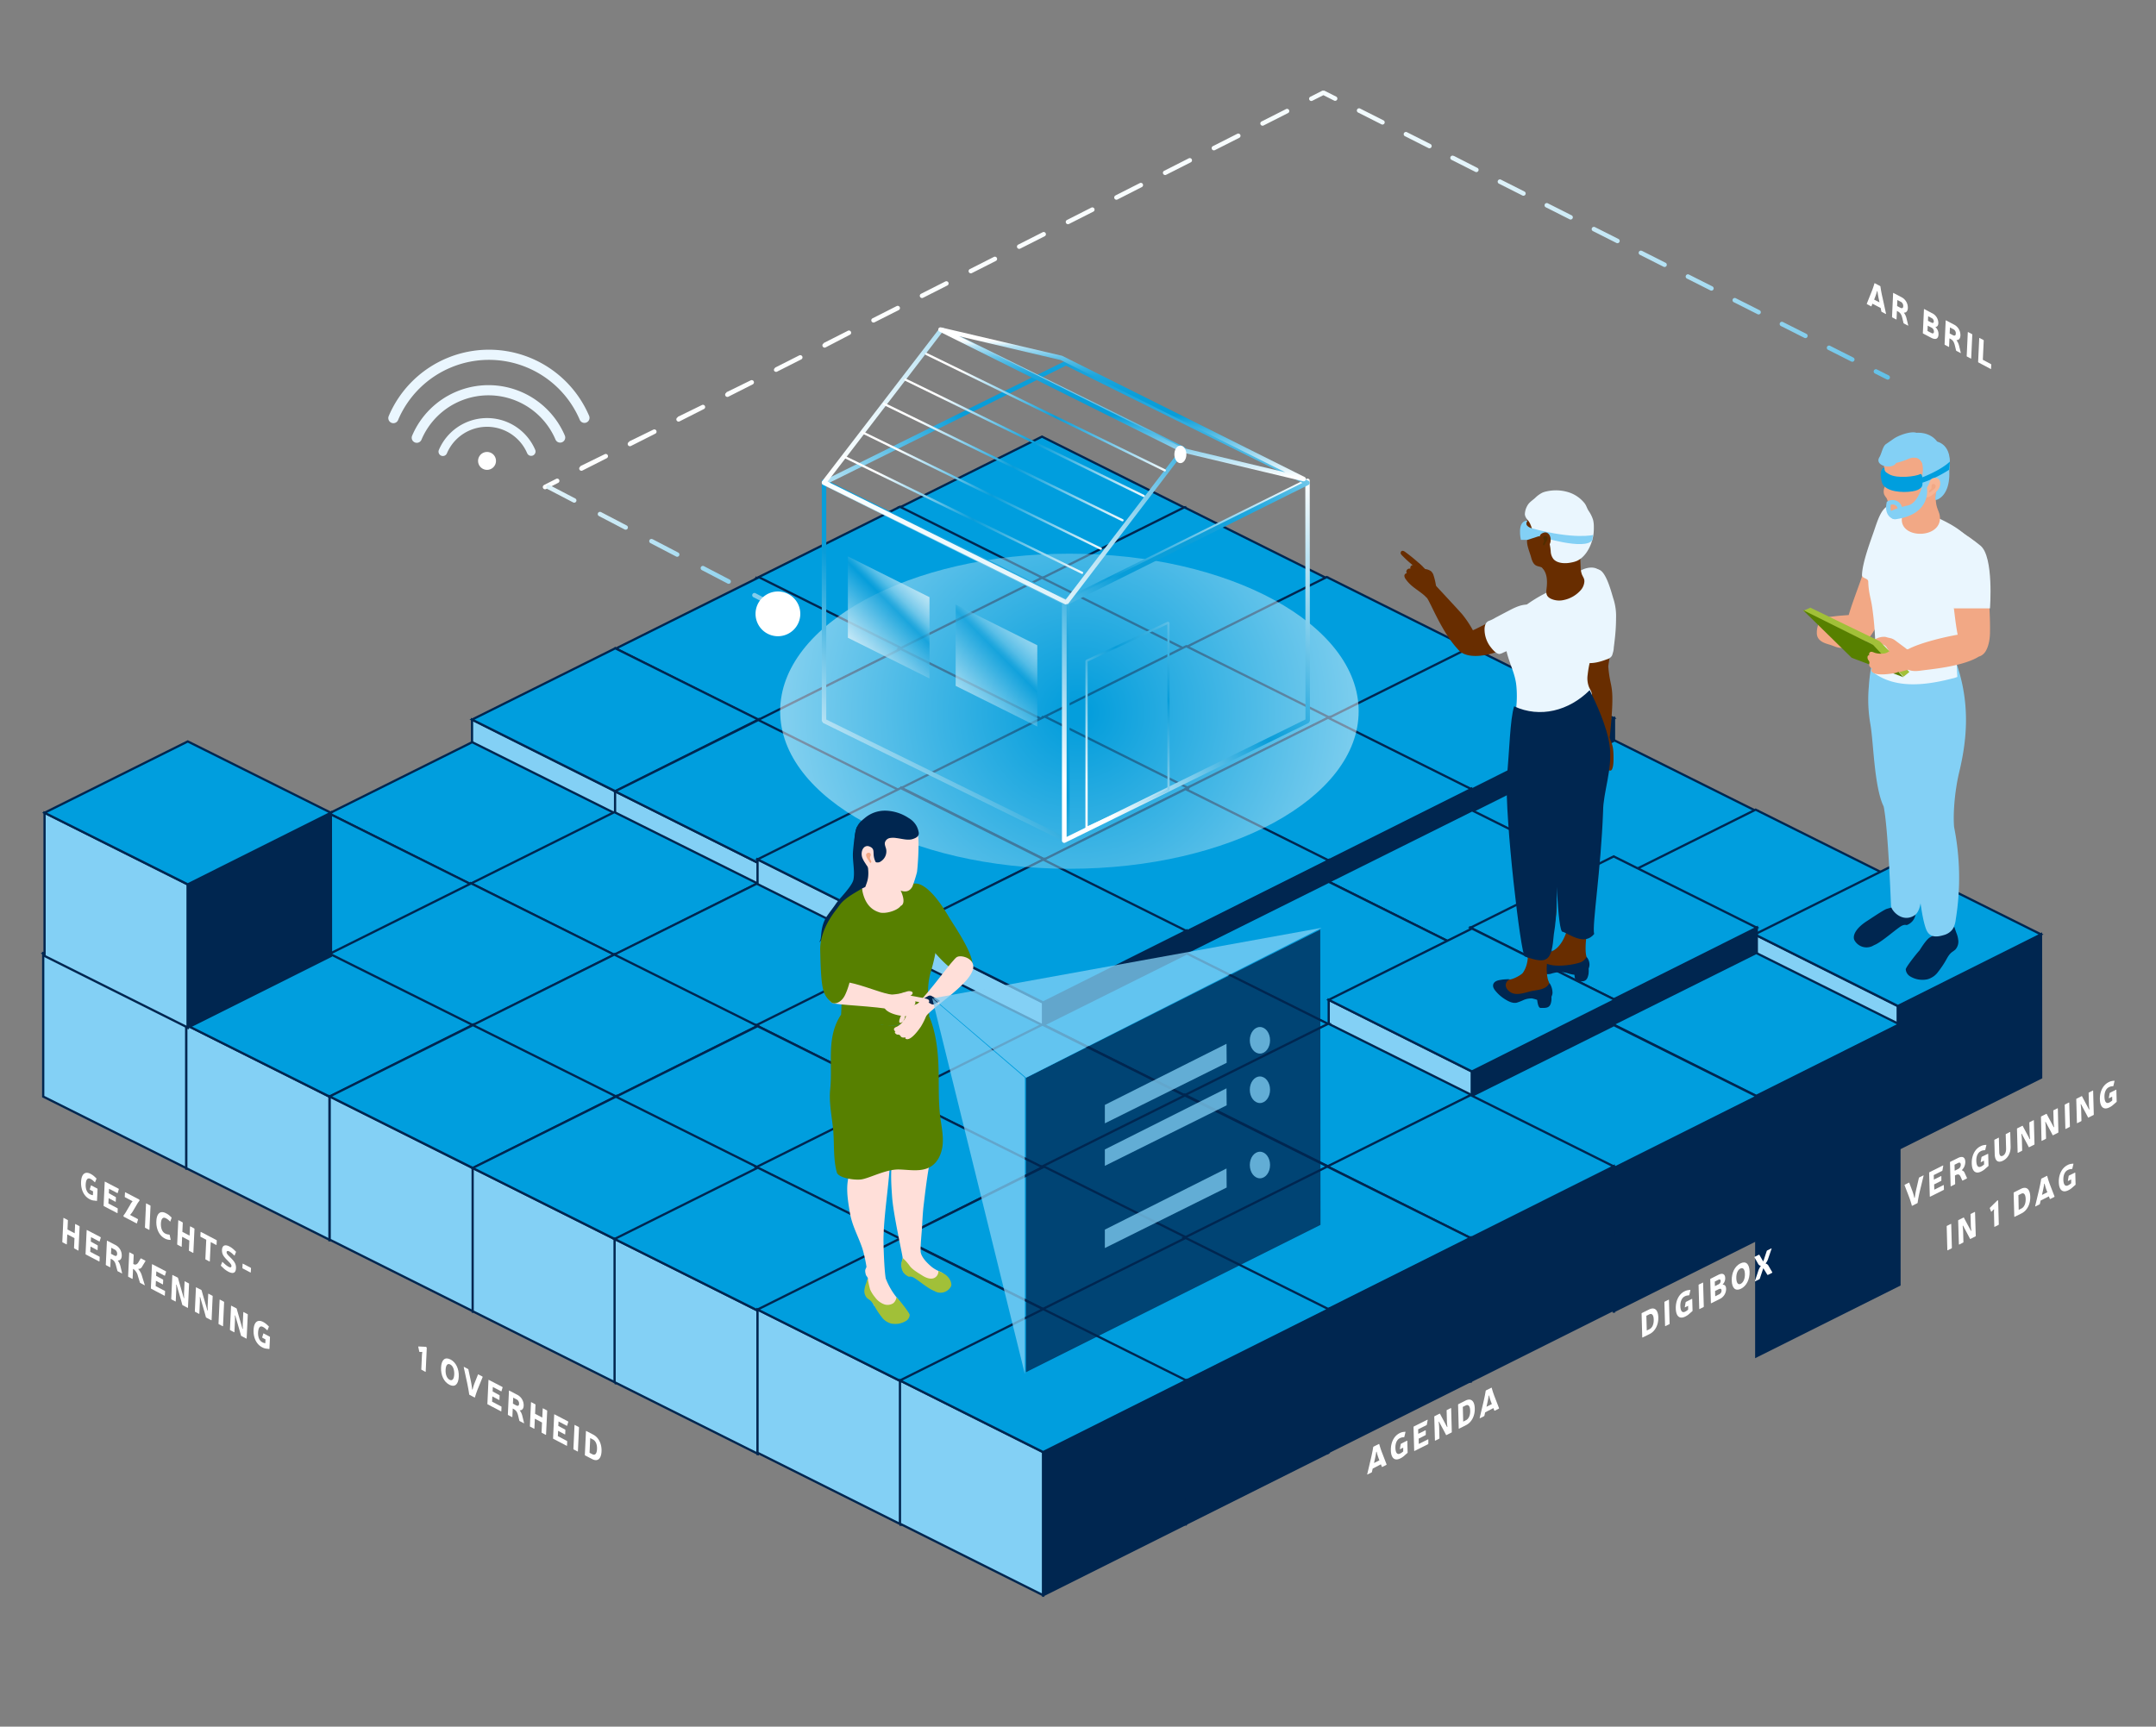 <svg xmlns="http://www.w3.org/2000/svg" xmlns:xlink="http://www.w3.org/1999/xlink" width="963.4" height="771.73" viewBox="0 0 963.4 771.73">
  <rect x="0" y="0" width="963.4" height="771.73" fill="#808080" stroke="none"/>
  <defs>
    <style>
      .cls-1, .cls-3, .cls-48, .cls-49, .cls-50, .cls-53 {
        fill: none;
      }

      .cls-2 {
        fill: #83d0f5;
      }

      .cls-3 {
        stroke: #002650;
      }

      .cls-4 {
        fill: #002650;
      }

      .cls-5 {
        fill: #009ede;
      }

      .cls-6 {
        opacity: 0.75;
      }

      .cls-7 {
        clip-path: url(#clip-path);
      }

      .cls-8 {
        opacity: 0.5;
      }

      .cls-9 {
        clip-path: url(#clip-path-2);
      }

      .cls-10 {
        clip-path: url(#clip-path-3);
      }

      .cls-11 {
        fill: url(#Naamloos_verloop_18);
      }

      .cls-12 {
        fill: url(#Naamloos_verloop_15);
      }

      .cls-13 {
        fill: url(#Naamloos_verloop_10);
      }

      .cls-14 {
        fill: url(#Naamloos_verloop_15-2);
      }

      .cls-15 {
        fill: url(#Naamloos_verloop_19);
      }

      .cls-16 {
        fill: url(#Naamloos_verloop_15-3);
      }

      .cls-17 {
        clip-path: url(#clip-path-4);
      }

      .cls-18 {
        clip-path: url(#clip-path-5);
      }

      .cls-19 {
        fill: url(#Naamloos_verloop_11);
      }

      .cls-20 {
        opacity: 0.6;
      }

      .cls-21 {
        clip-path: url(#clip-path-6);
      }

      .cls-22 {
        clip-path: url(#clip-path-7);
      }

      .cls-23 {
        fill: url(#Naamloos_verloop_11-2);
      }

      .cls-24 {
        fill: url(#Naamloos_verloop_10-2);
      }

      .cls-25 {
        fill: url(#Naamloos_verloop_10-3);
      }

      .cls-26 {
        fill: url(#Naamloos_verloop_10-4);
      }

      .cls-27 {
        fill: url(#Naamloos_verloop_10-5);
      }

      .cls-28 {
        fill: url(#Naamloos_verloop_10-6);
      }

      .cls-29 {
        fill: url(#Naamloos_verloop_10-7);
      }

      .cls-30 {
        fill: #578000;
      }

      .cls-31 {
        fill: #ffdfd9;
      }

      .cls-32 {
        fill: #a1c038;
      }

      .cls-33 {
        fill: #f2a885;
      }

      .cls-34 {
        clip-path: url(#clip-path-8);
      }

      .cls-35 {
        clip-path: url(#clip-path-9);
      }

      .cls-36 {
        fill: #fff;
      }

      .cls-37 {
        fill: url(#Naamloos_verloop_19-2);
      }

      .cls-38 {
        clip-path: url(#clip-path-10);
      }

      .cls-39 {
        clip-path: url(#clip-path-11);
      }

      .cls-40 {
        clip-path: url(#clip-path-12);
      }

      .cls-41 {
        clip-path: url(#clip-path-13);
      }

      .cls-42 {
        clip-path: url(#clip-path-14);
      }

      .cls-43 {
        clip-path: url(#clip-path-15);
      }

      .cls-44 {
        fill: url(#Naamloos_verloop_19-3);
      }

      .cls-45 {
        fill: url(#Naamloos_verloop_19-4);
      }

      .cls-46 {
        fill: url(#Naamloos_verloop_19-5);
      }

      .cls-47 {
        fill: url(#Naamloos_verloop_19-6);
      }

      .cls-48, .cls-49, .cls-50 {
        stroke: #eaf6fe;
        stroke-linecap: round;
        stroke-linejoin: round;
      }

      .cls-48 {
        stroke-width: 3.9px;
      }

      .cls-49 {
        stroke-width: 4.54px;
      }

      .cls-50 {
        stroke-width: 4.54px;
      }

      .cls-51 {
        fill: #eaf6fe;
      }

      .cls-52 {
        fill: #f7b594;
      }

      .cls-53 {
        stroke: #83d0f5;
        stroke-miterlimit: 10;
        stroke-width: 2px;
      }

      .cls-54 {
        clip-path: url(#clip-path-16);
      }

      .cls-55 {
        fill: #682d00;
      }

      .cls-56 {
        fill: #512d00;
      }
    </style>
    <clipPath id="clip-path">
      <rect class="cls-1" x="449.45" y="408.5" width="149.6" height="205.8"/>
    </clipPath>
    <clipPath id="clip-path-2">
      <rect class="cls-1" x="339.61" y="240.47" width="276.5" height="148.81"/>
    </clipPath>
    <clipPath id="clip-path-3">
      <path class="cls-1" d="M477.86,388.29c71.38,0,129.25-31.53,129.25-70.41s-57.87-70.41-129.25-70.41S348.61,279,348.61,317.88s57.87,70.41,129.25,70.41"/>
    </clipPath>
    <radialGradient id="Naamloos_verloop_18" data-name="Naamloos verloop 18" cx="4023.68" cy="51.54" r="1" gradientTransform="matrix(129.25, 0, 0, -129.25, -519582.38, 6979.95)" gradientUnits="userSpaceOnUse">
      <stop offset="0" stop-color="#089dd9"/>
      <stop offset="0.04" stop-color="#089dd9"/>
      <stop offset="1" stop-color="#fff"/>
      <stop offset="1" stop-color="#fff"/>
    </radialGradient>
    <linearGradient id="Naamloos_verloop_15" data-name="Naamloos verloop 15" x1="4037.72" y1="68.92" x2="4038.72" y2="68.92" gradientTransform="matrix(137.53, -136.1, -136.1, -137.53, -545582.6, 559371.7)" gradientUnits="userSpaceOnUse">
      <stop offset="0" stop-color="#fff"/>
      <stop offset="0.11" stop-color="#fff"/>
      <stop offset="0.51" stop-color="#089dd9"/>
      <stop offset="0.64" stop-color="#0a9ed9"/>
      <stop offset="0.71" stop-color="#12a1db"/>
      <stop offset="0.77" stop-color="#1fa6dd"/>
      <stop offset="0.81" stop-color="#32aee0"/>
      <stop offset="0.85" stop-color="#4bb8e3"/>
      <stop offset="0.89" stop-color="#69c4e8"/>
      <stop offset="0.92" stop-color="#8ed2ee"/>
      <stop offset="0.96" stop-color="#b8e3f4"/>
      <stop offset="0.98" stop-color="#e6f5fb"/>
      <stop offset="1" stop-color="#fff"/>
      <stop offset="1" stop-color="#fff"/>
    </linearGradient>
    <linearGradient id="Naamloos_verloop_10" data-name="Naamloos verloop 10" x1="4037.73" y1="68.91" x2="4038.73" y2="68.91" gradientTransform="matrix(137.62, -136.18, -136.18, -137.62, -545811.12, 559717)" gradientUnits="userSpaceOnUse">
      <stop offset="0" stop-color="#fff"/>
      <stop offset="0.11" stop-color="#fff"/>
      <stop offset="0.51" stop-color="#089dd9"/>
      <stop offset="0.64" stop-color="#42b4e2"/>
      <stop offset="0.91" stop-color="#d1edf8"/>
      <stop offset="1" stop-color="#fff"/>
      <stop offset="1" stop-color="#fff"/>
    </linearGradient>
    <linearGradient id="Naamloos_verloop_15-2" x1="4040.52" y1="66.92" x2="4041.52" y2="66.92" gradientTransform="matrix(164.21, -162.5, -162.5, -164.21, -652233.79, 667875.55)" xlink:href="#Naamloos_verloop_15"/>
    <linearGradient id="Naamloos_verloop_19" data-name="Naamloos verloop 19" x1="4037.52" y1="66.49" x2="4038.52" y2="66.49" gradientTransform="matrix(159.52, -127.8, -127.8, -159.52, -635214.31, 526885.75)" gradientUnits="userSpaceOnUse">
      <stop offset="0" stop-color="#fff"/>
      <stop offset="0.11" stop-color="#fff"/>
      <stop offset="0.25" stop-color="#fcfefe"/>
      <stop offset="0.36" stop-color="#f1fafd"/>
      <stop offset="0.47" stop-color="#e0f3fa"/>
      <stop offset="0.57" stop-color="#c8e9f6"/>
      <stop offset="0.67" stop-color="#a8ddf2"/>
      <stop offset="0.77" stop-color="#82cdec"/>
      <stop offset="0.86" stop-color="#54bbe5"/>
      <stop offset="0.95" stop-color="#20a7dd"/>
      <stop offset="0.99" stop-color="#089dd9"/>
      <stop offset="1" stop-color="#089dd9"/>
    </linearGradient>
    <linearGradient id="Naamloos_verloop_15-3" x1="4045.42" y1="114.2" x2="4046.42" y2="114.2" gradientTransform="matrix(0, -68.82, -68.82, 0, 8360.94, 278626.56)" xlink:href="#Naamloos_verloop_15"/>
    <clipPath id="clip-path-4">
      <rect class="cls-1" x="369.87" y="241.68" width="54.47" height="62.53"/>
    </clipPath>
    <clipPath id="clip-path-5">
      <polygon class="cls-1" points="378.87 248.68 378.87 285.04 415.34 303.22 415.34 266.9 378.87 248.68"/>
    </clipPath>
    <linearGradient id="Naamloos_verloop_11" data-name="Naamloos verloop 11" x1="4005.45" y1="91.91" x2="4006.45" y2="91.91" gradientTransform="matrix(67.39, 0, 0, -67.39, -269561.51, 6469.76)" gradientUnits="userSpaceOnUse">
      <stop offset="0" stop-color="#fff"/>
      <stop offset="0.11" stop-color="#fff"/>
      <stop offset="0.51" stop-color="#089dd9"/>
      <stop offset="0.53" stop-color="#1da5dc"/>
      <stop offset="0.56" stop-color="#4cb8e3"/>
      <stop offset="0.59" stop-color="#76c9ea"/>
      <stop offset="0.63" stop-color="#9bd7f0"/>
      <stop offset="0.67" stop-color="#bae4f4"/>
      <stop offset="0.71" stop-color="#d4eef8"/>
      <stop offset="0.75" stop-color="#e7f5fb"/>
      <stop offset="0.81" stop-color="#f5fbfd"/>
      <stop offset="0.88" stop-color="#fdfeff"/>
      <stop offset="1" stop-color="#fff"/>
      <stop offset="1" stop-color="#fff"/>
    </linearGradient>
    <clipPath id="clip-path-6">
      <rect class="cls-1" x="418.04" y="263.19" width="54.47" height="62.53"/>
    </clipPath>
    <clipPath id="clip-path-7">
      <polygon class="cls-1" points="427.04 270.19 427.04 306.54 463.51 324.72 463.51 288.4 427.04 270.19"/>
    </clipPath>
    <linearGradient id="Naamloos_verloop_11-2" x1="4005.45" y1="91.91" x2="4006.45" y2="91.91" gradientTransform="matrix(67.39, 0, 0, -67.39, -269513.35, 6491.26)" xlink:href="#Naamloos_verloop_11"/>
    <linearGradient id="Naamloos_verloop_10-2" x1="4016.78" y1="50.67" x2="4017.78" y2="50.67" gradientTransform="matrix(105.9, 0, 0, -105.9, -424999.41, 5595.93)" xlink:href="#Naamloos_verloop_10"/>
    <linearGradient id="Naamloos_verloop_10-3" x1="4016.78" y1="50.67" x2="4017.78" y2="50.67" gradientTransform="matrix(105.9, 0, 0, -105.9, -424991.02, 5585.18)" xlink:href="#Naamloos_verloop_10"/>
    <linearGradient id="Naamloos_verloop_10-4" x1="4016.78" y1="50.67" x2="4017.78" y2="50.67" gradientTransform="matrix(105.9, 0, 0, -105.9, -424981.36, 5572.44)" xlink:href="#Naamloos_verloop_10"/>
    <linearGradient id="Naamloos_verloop_10-5" x1="4016.78" y1="50.67" x2="4017.78" y2="50.67" gradientTransform="matrix(105.9, 0, 0, -105.9, -424971.87, 5561.59)" xlink:href="#Naamloos_verloop_10"/>
    <linearGradient id="Naamloos_verloop_10-6" x1="4016.78" y1="50.67" x2="4017.78" y2="50.67" gradientTransform="matrix(105.9, 0, 0, -105.9, -424962.46, 5550.12)" xlink:href="#Naamloos_verloop_10"/>
    <linearGradient id="Naamloos_verloop_10-7" x1="4030.36" y1="74.21" x2="4031.36" y2="74.21" gradientTransform="matrix(96.38, -95.37, -95.37, -96.38, -380889.32, 391900.86)" xlink:href="#Naamloos_verloop_10"/>
    <clipPath id="clip-path-8">
      <rect class="cls-1" x="407.56" y="439.16" width="59.4" height="175.94"/>
    </clipPath>
    <clipPath id="clip-path-9">
      <rect class="cls-1" x="407.96" y="407.69" width="191.6" height="74.98"/>
    </clipPath>
    <linearGradient id="Naamloos_verloop_19-2" x1="4011.7" y1="49.83" x2="4012.7" y2="49.83" gradientTransform="matrix(93.48, 0, 0, -93.48, -374483.54, 4882.41)" xlink:href="#Naamloos_verloop_19"/>
    <clipPath id="clip-path-10">
      <rect class="cls-1" x="484.7" y="459.52" width="72.43" height="43.56"/>
    </clipPath>
    <clipPath id="clip-path-11">
      <rect class="cls-1" x="484.7" y="515.25" width="72.43" height="43.56"/>
    </clipPath>
    <clipPath id="clip-path-12">
      <rect class="cls-1" x="484.7" y="479.42" width="72.43" height="42.66"/>
    </clipPath>
    <clipPath id="clip-path-13">
      <rect class="cls-1" x="549.51" y="452.02" width="27.06" height="19.88"/>
    </clipPath>
    <clipPath id="clip-path-14">
      <rect class="cls-1" x="549.51" y="507.76" width="27.06" height="19.88"/>
    </clipPath>
    <clipPath id="clip-path-15">
      <rect class="cls-1" x="549.51" y="474.14" width="27.06" height="19.88"/>
    </clipPath>
    <linearGradient id="Naamloos_verloop_19-3" x1="4051.25" y1="64.97" x2="4052.25" y2="64.97" gradientTransform="matrix(274.45, 391.96, -391.96, 274.45, -1086067.19, -1605732.25)" xlink:href="#Naamloos_verloop_19"/>
    <linearGradient id="Naamloos_verloop_19-4" x1="4051.25" y1="64.43" x2="4052.25" y2="64.43" gradientTransform="matrix(274.45, 391.96, -391.96, 274.45, -1086067.19, -1605732.25)" xlink:href="#Naamloos_verloop_19"/>
    <linearGradient id="Naamloos_verloop_19-5" x1="4051.25" y1="64.83" x2="4052.25" y2="64.83" gradientTransform="matrix(274.45, 391.96, -391.96, 274.45, -1086067.19, -1605732.25)" xlink:href="#Naamloos_verloop_19"/>
    <linearGradient id="Naamloos_verloop_19-6" x1="4042.06" y1="54.82" x2="4043.06" y2="54.82" gradientTransform="matrix(313.25, 0, 0, -313.25, -1266070.67, 17416.57)" xlink:href="#Naamloos_verloop_19"/>
    <clipPath id="clip-path-16">
      <path class="cls-1" d="M840.42,212.91c.43,3.4,1,4.31,2.92,5.42,3.81,2.19,11.37,1.75,13.7.58,2-1,2-2,2-3v-2s-.11-2.45-1-2c-2,1-10.2,2.2-14,0-1.92-1.1-2-1.54-2-3,0,0-2.07.61-1.63,4"/>
    </clipPath>
  </defs>
  <title>07 Plateau v3</title>
  <g id="Laag_1" data-name="Laag 1">
    <g>
      <polygon class="cls-2" points="401.59 227.03 401.59 291.03 465.59 323.04 465.59 259.1 401.59 227.03"/>
      <polygon class="cls-3" points="401.59 227.03 401.59 291.03 465.59 323.04 465.59 259.1 401.59 227.03"/>
      <polygon class="cls-4" points="529.54 226.89 529.6 291.03 465.59 323.04 465.59 259.1 529.54 226.89"/>
      <polygon class="cls-3" points="529.54 226.89 529.6 291.03 465.59 323.04 465.59 259.1 529.54 226.89"/>
      <polygon class="cls-5" points="529.54 227.03 465.59 259.03 401.59 227.03 465.59 195.15 529.54 227.03"/>
      <polygon class="cls-3" points="529.54 227.03 465.59 259.03 401.59 227.03 465.59 195.15 529.54 227.03"/>
      <polygon class="cls-2" points="338.14 258.37 338.14 322.37 402.14 354.38 402.14 290.44 338.14 258.37"/>
      <polygon class="cls-3" points="338.14 258.37 338.14 322.37 402.14 354.38 402.14 290.44 338.14 258.37"/>
      <polygon class="cls-4" points="466.09 258.23 466.14 322.38 402.14 354.38 402.14 290.44 466.09 258.23"/>
      <polygon class="cls-3" points="466.09 258.23 466.14 322.38 402.14 354.38 402.14 290.44 466.09 258.23"/>
      <polygon class="cls-5" points="466.09 258.37 402.14 290.37 338.13 258.37 402.14 226.49 466.09 258.37"/>
      <polygon class="cls-3" points="466.09 258.37 402.14 290.37 338.13 258.37 402.14 226.49 466.09 258.37"/>
      <polygon class="cls-2" points="465.92 267.68 465.92 331.68 529.92 363.68 529.92 299.74 465.92 267.68"/>
      <polygon class="cls-3" points="465.92 267.68 465.92 331.68 529.92 363.68 529.92 299.74 465.92 267.68"/>
      <polygon class="cls-4" points="593.88 267.54 593.93 331.68 529.92 363.68 529.92 299.74 593.88 267.54"/>
      <polygon class="cls-3" points="593.88 267.54 593.93 331.68 529.92 363.68 529.92 299.74 593.88 267.54"/>
      <polygon class="cls-5" points="593.88 267.68 529.92 299.68 465.92 267.68 529.92 235.8 593.88 267.68"/>
      <polygon class="cls-3" points="593.88 267.68 529.92 299.68 465.92 267.68 529.92 235.8 593.88 267.68"/>
      <polygon class="cls-2" points="465.21 258.61 465.21 322.61 529.22 354.61 529.22 290.67 465.21 258.61"/>
      <polygon class="cls-3" points="465.21 258.61 465.21 322.61 529.22 354.61 529.22 290.67 465.21 258.61"/>
      <polygon class="cls-4" points="593.17 258.47 593.22 322.61 529.22 354.61 529.22 290.67 593.17 258.47"/>
      <polygon class="cls-3" points="593.17 258.47 593.22 322.61 529.22 354.61 529.22 290.67 593.17 258.47"/>
      <polygon class="cls-5" points="593.17 258.61 529.22 290.61 465.21 258.61 529.22 226.73 593.17 258.61"/>
      <polygon class="cls-3" points="593.17 258.61 529.22 290.61 465.21 258.61 529.22 226.73 593.17 258.61"/>
      <polygon class="cls-2" points="528.87 289.78 528.87 353.79 592.87 385.79 592.87 321.85 528.87 289.78"/>
      <polygon class="cls-3" points="528.87 289.78 528.87 353.79 592.87 385.79 592.87 321.85 528.87 289.78"/>
      <polygon class="cls-4" points="656.82 289.65 656.87 353.79 592.87 385.79 592.87 321.85 656.82 289.65"/>
      <polygon class="cls-3" points="656.82 289.65 656.87 353.79 592.87 385.79 592.87 321.85 656.82 289.65"/>
      <polygon class="cls-5" points="656.82 289.78 592.87 321.78 528.87 289.78 592.87 257.91 656.82 289.78"/>
      <polygon class="cls-3" points="656.82 289.78 592.87 321.78 528.87 289.78 592.87 257.91 656.82 289.78"/>
      <polygon class="cls-2" points="593.26 321.07 593.26 385.07 657.26 417.07 657.26 353.13 593.26 321.07"/>
      <polygon class="cls-3" points="593.26 321.07 593.26 385.07 657.26 417.07 657.26 353.13 593.26 321.07"/>
      <polygon class="cls-4" points="721.22 320.93 721.27 385.07 657.26 417.07 657.26 353.13 721.22 320.93"/>
      <polygon class="cls-3" points="721.22 320.93 721.27 385.07 657.26 417.07 657.26 353.13 721.22 320.93"/>
      <polygon class="cls-5" points="721.22 321.07 657.26 353.07 593.26 321.07 657.26 289.19 721.22 321.07"/>
      <polygon class="cls-3" points="721.22 321.07 657.26 353.07 593.26 321.07 657.26 289.19 721.22 321.07"/>
      <polygon class="cls-2" points="657.44 362.81 657.44 426.81 721.45 458.82 721.45 394.88 657.44 362.81"/>
      <polygon class="cls-3" points="657.44 362.81 657.44 426.81 721.45 458.82 721.45 394.88 657.44 362.81"/>
      <polygon class="cls-4" points="785.4 362.67 785.45 426.81 721.45 458.82 721.45 394.88 785.4 362.67"/>
      <polygon class="cls-3" points="785.4 362.67 785.45 426.81 721.45 458.82 721.45 394.88 785.4 362.67"/>
      <polygon class="cls-5" points="785.4 362.81 721.45 394.81 657.44 362.81 721.45 330.93 785.4 362.81"/>
      <polygon class="cls-3" points="785.4 362.81 721.45 394.81 657.44 362.81 721.45 330.93 785.4 362.81"/>
      <polygon class="cls-2" points="720.5 393.75 720.5 457.75 784.5 489.75 784.5 425.81 720.5 393.75"/>
      <polygon class="cls-3" points="720.5 393.75 720.5 457.75 784.5 489.75 784.5 425.81 720.5 393.75"/>
      <polygon class="cls-4" points="848.46 393.61 848.51 457.75 784.5 489.75 784.5 425.81 848.46 393.61"/>
      <polygon class="cls-3" points="848.46 393.61 848.51 457.75 784.5 489.75 784.5 425.81 848.46 393.61"/>
      <polygon class="cls-5" points="848.46 393.75 784.5 425.75 720.5 393.75 784.5 361.87 848.46 393.75"/>
      <polygon class="cls-3" points="848.46 393.75 784.5 425.75 720.5 393.75 784.5 361.87 848.46 393.75"/>
      <polygon class="cls-2" points="784.07 417.63 784.07 481.64 848.07 513.64 848.07 449.7 784.07 417.63"/>
      <polygon class="cls-3" points="784.07 417.63 784.07 481.64 848.07 513.64 848.07 449.7 784.07 417.63"/>
      <polygon class="cls-4" points="912.02 417.5 912.08 481.64 848.07 513.64 848.07 449.7 912.02 417.5"/>
      <polygon class="cls-3" points="912.02 417.5 912.08 481.64 848.07 513.64 848.07 449.7 912.02 417.5"/>
      <polygon class="cls-5" points="912.02 417.63 848.07 449.63 784.07 417.63 848.07 385.76 912.02 417.63"/>
      <polygon class="cls-3" points="912.02 417.63 848.07 449.63 784.07 417.63 848.07 385.76 912.02 417.63"/>
      <polygon class="cls-2" points="275.18 289.87 275.18 353.88 339.18 385.88 339.18 321.94 275.18 289.87"/>
      <polygon class="cls-3" points="275.18 289.87 275.18 353.88 339.18 385.88 339.18 321.94 275.18 289.87"/>
      <polygon class="cls-4" points="403.13 289.74 403.19 353.88 339.18 385.88 339.18 321.94 403.13 289.74"/>
      <polygon class="cls-3" points="403.13 289.74 403.19 353.88 339.18 385.88 339.18 321.94 403.13 289.74"/>
      <polygon class="cls-5" points="403.13 289.87 339.18 321.87 275.18 289.87 339.18 258 403.13 289.87"/>
      <polygon class="cls-3" points="403.13 289.87 339.18 321.87 275.18 289.87 339.18 258 403.13 289.87"/>
      <polygon class="cls-2" points="210.93 321.62 210.93 385.63 274.93 417.63 274.93 353.69 210.93 321.62"/>
      <polygon class="cls-3" points="210.93 321.62 210.93 385.63 274.93 417.63 274.93 353.69 210.93 321.62"/>
      <polygon class="cls-4" points="338.88 321.49 338.93 385.63 274.93 417.63 274.93 353.69 338.88 321.49"/>
      <polygon class="cls-3" points="338.88 321.49 338.93 385.63 274.93 417.63 274.93 353.69 338.88 321.49"/>
      <polygon class="cls-5" points="338.88 321.62 274.93 353.63 210.92 321.62 274.93 289.75 338.88 321.62"/>
      <polygon class="cls-3" points="338.88 321.62 274.93 353.63 210.92 321.62 274.93 289.75 338.88 321.62"/>
      <polygon class="cls-2" points="147 363.58 147 427.59 211 459.59 211 395.65 147 363.58"/>
      <polygon class="cls-3" points="147 363.58 147 427.59 211 459.59 211 395.65 147 363.58"/>
      <polygon class="cls-4" points="274.95 363.45 275.01 427.59 211 459.59 211 395.65 274.95 363.45"/>
      <polygon class="cls-3" points="274.95 363.45 275.01 427.59 211 459.59 211 395.65 274.95 363.45"/>
      <polygon class="cls-5" points="274.95 363.58 211 395.58 147 363.58 211 331.71 274.95 363.58"/>
      <polygon class="cls-3" points="274.95 363.58 211 395.58 147 363.58 211 331.71 274.95 363.58"/>
      <polygon class="cls-2" points="82.55 395.23 82.55 459.23 146.55 491.23 146.55 427.29 82.55 395.23"/>
      <polygon class="cls-3" points="82.55 395.23 82.55 459.23 146.55 491.23 146.55 427.29 82.55 395.23"/>
      <polygon class="cls-4" points="210.5 395.09 210.56 459.23 146.55 491.23 146.55 427.29 210.5 395.09"/>
      <polygon class="cls-3" points="210.5 395.09 210.56 459.23 146.55 491.23 146.55 427.29 210.5 395.09"/>
      <polygon class="cls-5" points="210.5 395.23 146.55 427.23 82.55 395.23 146.55 363.35 210.5 395.23"/>
      <polygon class="cls-3" points="210.5 395.23 146.55 427.23 82.55 395.23 146.55 363.35 210.5 395.23"/>
      <polygon class="cls-2" points="19.31 426.11 19.31 490.11 83.31 522.12 83.31 458.17 19.31 426.11"/>
      <polygon class="cls-3" points="19.31 426.11 19.31 490.11 83.31 522.12 83.31 458.17 19.31 426.11"/>
      <polygon class="cls-4" points="147.27 425.97 147.32 490.11 83.31 522.12 83.31 458.17 147.27 425.97"/>
      <polygon class="cls-3" points="147.27 425.97 147.32 490.11 83.31 522.12 83.31 458.17 147.27 425.97"/>
      <polygon class="cls-5" points="147.27 426.11 83.31 458.11 19.31 426.11 83.31 394.23 147.27 426.11"/>
      <polygon class="cls-3" points="147.27 426.11 83.31 458.11 19.31 426.11 83.31 394.23 147.27 426.11"/>
      <polygon class="cls-2" points="401.59 290.12 401.59 354.12 465.59 386.12 465.59 322.18 401.59 290.12"/>
      <polygon class="cls-3" points="401.59 290.12 401.59 354.12 465.59 386.12 465.59 322.18 401.59 290.12"/>
      <polygon class="cls-4" points="529.54 289.98 529.6 354.12 465.59 386.12 465.59 322.18 529.54 289.98"/>
      <polygon class="cls-3" points="529.54 289.98 529.6 354.12 465.59 386.12 465.59 322.18 529.54 289.98"/>
      <polygon class="cls-5" points="529.54 290.12 465.59 322.12 401.59 290.12 465.59 258.24 529.54 290.12"/>
      <polygon class="cls-3" points="529.54 290.12 465.59 322.12 401.59 290.12 465.59 258.24 529.54 290.12"/>
      <polygon class="cls-2" points="338.49 321.91 338.49 385.91 402.49 417.92 402.49 353.97 338.49 321.91"/>
      <polygon class="cls-3" points="338.49 321.91 338.49 385.91 402.49 417.92 402.49 353.97 338.49 321.91"/>
      <polygon class="cls-4" points="466.44 321.77 466.5 385.91 402.49 417.92 402.49 353.98 466.44 321.77"/>
      <polygon class="cls-3" points="466.44 321.77 466.5 385.91 402.49 417.92 402.49 353.98 466.44 321.77"/>
      <polygon class="cls-5" points="466.44 321.91 402.49 353.91 338.49 321.91 402.49 290.03 466.44 321.91"/>
      <polygon class="cls-3" points="466.44 321.91 402.49 353.91 338.49 321.91 402.49 290.03 466.44 321.91"/>
      <polygon class="cls-2" points="466.05 320.68 466.05 384.69 530.05 416.69 530.05 352.75 466.05 320.68"/>
      <polygon class="cls-3" points="466.05 320.68 466.05 384.69 530.05 416.69 530.05 352.75 466.05 320.68"/>
      <polygon class="cls-4" points="594 320.55 594.05 384.69 530.05 416.69 530.05 352.75 594 320.55"/>
      <polygon class="cls-3" points="594 320.55 594.05 384.69 530.05 416.69 530.05 352.75 594 320.55"/>
      <polygon class="cls-5" points="594 320.68 530.05 352.68 466.05 320.68 530.05 288.81 594 320.68"/>
      <polygon class="cls-3" points="594 320.68 530.05 352.68 466.05 320.68 530.05 288.81 594 320.68"/>
      <polygon class="cls-2" points="529.42 352.65 529.42 416.65 593.42 448.65 593.42 384.71 529.42 352.65"/>
      <polygon class="cls-3" points="529.42 352.65 529.42 416.65 593.42 448.65 593.42 384.71 529.42 352.65"/>
      <polygon class="cls-4" points="657.38 352.51 657.43 416.65 593.42 448.65 593.42 384.71 657.38 352.51"/>
      <polygon class="cls-3" points="657.38 352.51 657.43 416.65 593.42 448.65 593.42 384.71 657.38 352.51"/>
      <polygon class="cls-5" points="657.38 352.65 593.42 384.65 529.42 352.65 593.42 320.77 657.38 352.65"/>
      <polygon class="cls-3" points="657.38 352.65 593.42 384.65 529.42 352.65 593.42 320.77 657.38 352.65"/>
      <polygon class="cls-2" points="402.85 352.13 402.85 416.14 466.85 448.14 466.85 384.2 402.85 352.13"/>
      <polygon class="cls-3" points="402.85 352.13 402.85 416.14 466.85 448.14 466.85 384.2 402.85 352.13"/>
      <polygon class="cls-4" points="530.81 352 530.86 416.14 466.85 448.14 466.85 384.2 530.81 352"/>
      <polygon class="cls-3" points="530.81 352 530.86 416.14 466.85 448.14 466.85 384.2 530.81 352"/>
      <polygon class="cls-5" points="530.81 352.13 466.85 384.14 402.85 352.13 466.85 320.26 530.81 352.13"/>
      <polygon class="cls-3" points="530.81 352.13 466.85 384.14 402.85 352.13 466.85 320.26 530.81 352.13"/>
      <polygon class="cls-2" points="274.84 353.68 274.84 417.68 338.85 449.68 338.85 385.74 274.84 353.68"/>
      <polygon class="cls-3" points="274.84 353.68 274.84 417.68 338.85 449.68 338.85 385.74 274.84 353.68"/>
      <polygon class="cls-4" points="402.8 353.54 402.85 417.68 338.84 449.68 338.84 385.74 402.8 353.54"/>
      <polygon class="cls-3" points="402.8 353.54 402.85 417.68 338.84 449.68 338.84 385.74 402.8 353.54"/>
      <polygon class="cls-5" points="402.8 353.68 338.84 385.68 274.84 353.68 338.84 321.8 402.8 353.68"/>
      <polygon class="cls-3" points="402.8 353.68 338.84 385.68 274.84 353.68 338.84 321.8 402.8 353.68"/>
      <polygon class="cls-2" points="210.53 394.85 210.53 458.85 274.53 490.86 274.53 426.92 210.53 394.85"/>
      <polygon class="cls-3" points="210.53 394.85 210.53 458.85 274.53 490.86 274.53 426.92 210.53 394.85"/>
      <polygon class="cls-4" points="338.48 394.71 338.53 458.85 274.53 490.86 274.53 426.92 338.48 394.71"/>
      <polygon class="cls-3" points="338.48 394.71 338.53 458.85 274.53 490.86 274.53 426.92 338.48 394.71"/>
      <polygon class="cls-5" points="338.48 394.85 274.53 426.85 210.52 394.85 274.53 362.97 338.48 394.85"/>
      <polygon class="cls-3" points="338.48 394.85 274.53 426.85 210.52 394.85 274.53 362.97 338.48 394.85"/>
      <polygon class="cls-2" points="338.5 384.1 338.5 448.1 402.5 480.1 402.5 416.16 338.5 384.1"/>
      <polygon class="cls-3" points="338.5 384.1 338.5 448.1 402.5 480.1 402.5 416.16 338.5 384.1"/>
      <polygon class="cls-4" points="466.46 383.96 466.51 448.1 402.5 480.1 402.5 416.16 466.46 383.96"/>
      <polygon class="cls-3" points="466.46 383.96 466.51 448.1 402.5 480.1 402.5 416.16 466.46 383.96"/>
      <polygon class="cls-5" points="466.46 384.1 402.5 416.1 338.5 384.1 402.5 352.22 466.46 384.1"/>
      <polygon class="cls-3" points="466.46 384.1 402.5 416.1 338.5 384.1 402.5 352.22 466.46 384.1"/>
      <polygon class="cls-2" points="465.72 384.55 465.72 448.55 529.72 480.56 529.72 416.62 465.72 384.55"/>
      <polygon class="cls-3" points="465.72 384.55 465.72 448.55 529.72 480.56 529.72 416.62 465.72 384.55"/>
      <polygon class="cls-4" points="593.67 384.41 593.73 448.55 529.72 480.56 529.72 416.62 593.67 384.41"/>
      <polygon class="cls-3" points="593.67 384.41 593.73 448.55 529.72 480.56 529.72 416.62 593.67 384.41"/>
      <polygon class="cls-5" points="593.67 384.55 529.72 416.55 465.72 384.55 529.72 352.67 593.67 384.55"/>
      <polygon class="cls-3" points="593.67 384.55 529.72 416.55 465.72 384.55 529.72 352.67 593.67 384.55"/>
      <polygon class="cls-2" points="593.78 394.06 593.78 458.07 657.79 490.07 657.79 426.13 593.78 394.06"/>
      <polygon class="cls-3" points="593.78 394.06 593.78 458.07 657.79 490.07 657.79 426.13 593.78 394.06"/>
      <polygon class="cls-4" points="721.74 393.93 721.79 458.07 657.79 490.07 657.79 426.13 721.74 393.93"/>
      <polygon class="cls-3" points="721.74 393.93 721.79 458.07 657.79 490.07 657.79 426.13 721.74 393.93"/>
      <polygon class="cls-5" points="721.74 394.06 657.79 426.06 593.78 394.06 657.79 362.19 721.74 394.06"/>
      <polygon class="cls-3" points="721.74 394.06 657.79 426.06 593.78 394.06 657.79 362.19 721.74 394.06"/>
      <polygon class="cls-2" points="657.07 414.64 657.07 478.65 721.07 510.65 721.07 446.71 657.07 414.64"/>
      <polygon class="cls-3" points="657.07 414.64 657.07 478.65 721.07 510.65 721.07 446.71 657.07 414.64"/>
      <polygon class="cls-4" points="785.02 414.51 785.08 478.65 721.07 510.65 721.07 446.71 785.02 414.51"/>
      <polygon class="cls-3" points="785.02 414.51 785.08 478.65 721.07 510.65 721.07 446.71 785.02 414.51"/>
      <polygon class="cls-5" points="785.02 414.64 721.07 446.64 657.07 414.64 721.07 382.77 785.02 414.64"/>
      <polygon class="cls-3" points="785.02 414.64 721.07 446.64 657.07 414.64 721.07 382.77 785.02 414.64"/>
      <polygon class="cls-2" points="529.72 425.98 529.72 489.99 593.73 521.99 593.73 458.05 529.72 425.98"/>
      <polygon class="cls-3" points="529.72 425.98 529.72 489.99 593.73 521.99 593.73 458.05 529.72 425.98"/>
      <polygon class="cls-4" points="657.68 425.85 657.73 489.99 593.73 521.99 593.73 458.05 657.68 425.85"/>
      <polygon class="cls-3" points="657.68 425.85 657.73 489.99 593.73 521.99 593.73 458.05 657.68 425.85"/>
      <polygon class="cls-5" points="657.68 425.98 593.73 457.98 529.72 425.98 593.73 394.11 657.68 425.98"/>
      <polygon class="cls-3" points="657.68 425.98 593.73 457.98 529.72 425.98 593.73 394.11 657.68 425.98"/>
      <polygon class="cls-2" points="593.73 446.88 593.73 510.89 657.73 542.89 657.73 478.95 593.73 446.88"/>
      <polygon class="cls-3" points="593.73 446.88 593.73 510.89 657.73 542.89 657.73 478.95 593.73 446.88"/>
      <polygon class="cls-4" points="721.68 446.75 721.74 510.89 657.73 542.89 657.73 478.95 721.68 446.75"/>
      <polygon class="cls-3" points="721.68 446.75 721.74 510.89 657.73 542.89 657.73 478.95 721.68 446.75"/>
      <polygon class="cls-5" points="721.68 446.88 657.73 478.89 593.73 446.88 657.73 415.01 721.68 446.88"/>
      <polygon class="cls-3" points="721.68 446.88 657.73 478.89 593.73 446.88 657.73 415.01 721.68 446.88"/>
      <polygon class="cls-2" points="402.14 416.06 402.14 480.07 466.14 512.07 466.14 448.13 402.14 416.06"/>
      <polygon class="cls-3" points="402.14 416.06 402.14 480.07 466.14 512.07 466.14 448.13 402.14 416.06"/>
      <polygon class="cls-4" points="530.1 415.93 530.15 480.07 466.14 512.07 466.14 448.13 530.1 415.93"/>
      <polygon class="cls-3" points="530.1 415.93 530.15 480.07 466.14 512.07 466.14 448.13 530.1 415.93"/>
      <polygon class="cls-5" points="530.1 416.06 466.14 448.06 402.14 416.06 466.14 384.19 530.1 416.06"/>
      <polygon class="cls-3" points="530.1 416.06 466.14 448.06 402.14 416.06 466.14 384.19 530.1 416.06"/>
      <polygon class="cls-2" points="466.29 458.02 466.29 522.03 530.29 554.03 530.29 490.09 466.29 458.02"/>
      <polygon class="cls-3" points="466.29 458.02 466.29 522.03 530.29 554.03 530.29 490.09 466.29 458.02"/>
      <polygon class="cls-4" points="594.24 457.89 594.3 522.03 530.29 554.03 530.29 490.09 594.24 457.89"/>
      <polygon class="cls-3" points="594.24 457.89 594.3 522.03 530.29 554.03 530.29 490.09 594.24 457.89"/>
      <polygon class="cls-5" points="594.24 458.02 530.29 490.02 466.29 458.02 530.29 426.15 594.24 458.02"/>
      <polygon class="cls-3" points="594.24 458.02 530.29 490.02 466.29 458.02 530.29 426.15 594.24 458.02"/>
      <polygon class="cls-2" points="529.57 489.39 529.57 553.4 593.58 585.4 593.58 521.46 529.57 489.39"/>
      <polygon class="cls-3" points="529.57 489.39 529.57 553.4 593.58 585.4 593.58 521.46 529.57 489.39"/>
      <polygon class="cls-4" points="657.53 489.26 657.58 553.4 593.58 585.4 593.58 521.46 657.53 489.26"/>
      <polygon class="cls-3" points="657.53 489.26 657.58 553.4 593.58 585.4 593.58 521.46 657.53 489.26"/>
      <polygon class="cls-5" points="657.53 489.39 593.58 521.39 529.57 489.39 593.58 457.52 657.53 489.39"/>
      <polygon class="cls-3" points="657.53 489.39 593.58 521.39 529.57 489.39 593.58 457.52 657.53 489.39"/>
      <polygon class="cls-2" points="274.13 426.83 274.13 490.84 338.14 522.84 338.14 458.9 274.13 426.83"/>
      <polygon class="cls-3" points="274.13 426.83 274.13 490.84 338.14 522.84 338.14 458.9 274.13 426.83"/>
      <polygon class="cls-4" points="402.09 426.7 402.14 490.84 338.14 522.84 338.14 458.9 402.09 426.7"/>
      <polygon class="cls-3" points="402.09 426.7 402.14 490.84 338.14 522.84 338.14 458.9 402.09 426.7"/>
      <polygon class="cls-5" points="402.09 426.83 338.14 458.83 274.13 426.83 338.14 394.96 402.09 426.83"/>
      <polygon class="cls-3" points="402.09 426.83 338.14 458.83 274.13 426.83 338.14 394.96 402.09 426.83"/>
      <polygon class="cls-2" points="337.89 458.23 337.89 522.23 401.89 554.23 401.89 490.29 337.89 458.23"/>
      <polygon class="cls-3" points="337.89 458.23 337.89 522.23 401.89 554.23 401.89 490.29 337.89 458.23"/>
      <polygon class="cls-4" points="465.85 458.09 465.9 522.23 401.89 554.23 401.89 490.29 465.85 458.09"/>
      <polygon class="cls-3" points="465.85 458.09 465.9 522.23 401.89 554.23 401.89 490.29 465.85 458.09"/>
      <polygon class="cls-5" points="465.85 458.23 401.89 490.23 337.89 458.23 401.89 426.35 465.85 458.23"/>
      <polygon class="cls-3" points="465.85 458.23 401.89 490.23 337.89 458.23 401.89 426.35 465.85 458.23"/>
      <polygon class="cls-2" points="146.52 426.69 146.52 490.7 210.53 522.7 210.53 458.76 146.52 426.69"/>
      <polygon class="cls-3" points="146.52 426.69 146.52 490.7 210.53 522.7 210.53 458.76 146.52 426.69"/>
      <polygon class="cls-4" points="274.48 426.56 274.53 490.7 210.53 522.7 210.53 458.76 274.48 426.56"/>
      <polygon class="cls-3" points="274.48 426.56 274.53 490.7 210.53 522.7 210.53 458.76 274.48 426.56"/>
      <polygon class="cls-5" points="274.48 426.69 210.53 458.69 146.52 426.69 210.53 394.82 274.48 426.69"/>
      <polygon class="cls-3" points="274.48 426.69 210.53 458.69 146.52 426.69 210.53 394.82 274.48 426.69"/>
      <polygon class="cls-2" points="401.8 489.82 401.8 553.82 465.8 585.83 465.8 521.88 401.8 489.82"/>
      <polygon class="cls-3" points="401.8 489.82 401.8 553.82 465.8 585.83 465.8 521.88 401.8 489.82"/>
      <polygon class="cls-4" points="529.75 489.68 529.8 553.82 465.8 585.83 465.8 521.88 529.75 489.68"/>
      <polygon class="cls-3" points="529.75 489.68 529.8 553.82 465.8 585.83 465.8 521.88 529.75 489.68"/>
      <polygon class="cls-5" points="529.75 489.82 465.8 521.82 401.79 489.82 465.8 457.94 529.75 489.82"/>
      <polygon class="cls-3" points="529.75 489.82 465.8 521.82 401.79 489.82 465.8 457.94 529.75 489.82"/>
      <polygon class="cls-2" points="210.5 458.52 210.5 522.52 274.5 554.52 274.5 490.58 210.5 458.52"/>
      <polygon class="cls-3" points="210.5 458.52 210.5 522.52 274.5 554.52 274.5 490.58 210.5 458.52"/>
      <polygon class="cls-4" points="338.46 458.38 338.51 522.52 274.5 554.52 274.5 490.58 338.46 458.38"/>
      <polygon class="cls-3" points="338.46 458.38 338.51 522.52 274.5 554.52 274.5 490.58 338.46 458.38"/>
      <polygon class="cls-5" points="338.46 458.52 274.5 490.52 210.5 458.52 274.5 426.64 338.46 458.52"/>
      <polygon class="cls-3" points="338.46 458.52 274.5 490.52 210.5 458.52 274.5 426.64 338.46 458.52"/>
      <polygon class="cls-2" points="465.47 521.47 465.47 585.48 529.47 617.48 529.47 553.54 465.47 521.47"/>
      <polygon class="cls-3" points="465.47 521.47 465.47 585.48 529.47 617.48 529.47 553.54 465.47 521.47"/>
      <polygon class="cls-4" points="593.43 521.34 593.48 585.48 529.47 617.48 529.47 553.54 593.43 521.34"/>
      <polygon class="cls-3" points="593.43 521.34 593.48 585.48 529.47 617.48 529.47 553.54 593.43 521.34"/>
      <polygon class="cls-5" points="593.43 521.47 529.47 553.47 465.47 521.47 529.47 489.6 593.43 521.47"/>
      <polygon class="cls-3" points="593.43 521.47 529.47 553.47 465.47 521.47 529.47 489.6 593.43 521.47"/>
      <polygon class="cls-2" points="83.25 458.12 83.25 522.13 147.26 554.13 147.26 490.19 83.25 458.12"/>
      <polygon class="cls-3" points="83.25 458.12 83.25 522.13 147.26 554.13 147.26 490.19 83.25 458.12"/>
      <polygon class="cls-4" points="211.21 457.99 211.26 522.13 147.26 554.13 147.26 490.19 211.21 457.99"/>
      <polygon class="cls-3" points="211.21 457.99 211.26 522.13 147.26 554.13 147.26 490.19 211.21 457.99"/>
      <polygon class="cls-5" points="211.21 458.12 147.26 490.13 83.25 458.12 147.26 426.25 211.21 458.12"/>
      <polygon class="cls-3" points="211.21 458.12 147.26 490.13 83.25 458.12 147.26 426.25 211.21 458.12"/>
      <polygon class="cls-2" points="147.32 490.05 147.32 554.05 211.32 586.05 211.32 522.11 147.32 490.05"/>
      <polygon class="cls-3" points="147.32 490.05 147.32 554.05 211.32 586.05 211.32 522.11 147.32 490.05"/>
      <polygon class="cls-4" points="275.28 489.91 275.33 554.05 211.32 586.05 211.32 522.11 275.28 489.91"/>
      <polygon class="cls-3" points="275.28 489.91 275.33 554.05 211.32 586.05 211.32 522.11 275.28 489.91"/>
      <polygon class="cls-5" points="275.28 490.05 211.32 522.05 147.32 490.05 211.32 458.17 275.28 490.05"/>
      <polygon class="cls-3" points="275.28 490.05 211.32 522.05 147.32 490.05 211.32 458.17 275.28 490.05"/>
      <polygon class="cls-2" points="274.49 490.52 274.49 554.52 338.5 586.52 338.5 522.58 274.49 490.52"/>
      <polygon class="cls-3" points="274.49 490.52 274.49 554.52 338.5 586.52 338.5 522.58 274.49 490.52"/>
      <polygon class="cls-4" points="402.45 490.38 402.5 554.52 338.5 586.52 338.5 522.58 402.45 490.38"/>
      <polygon class="cls-3" points="402.45 490.38 402.5 554.52 338.5 586.52 338.5 522.58 402.45 490.38"/>
      <polygon class="cls-5" points="402.45 490.52 338.5 522.52 274.49 490.52 338.5 458.64 402.45 490.52"/>
      <polygon class="cls-3" points="402.45 490.52 338.5 522.52 274.49 490.52 338.5 458.64 402.45 490.52"/>
      <polygon class="cls-2" points="211.2 522.03 211.2 586.04 275.2 618.04 275.2 554.1 211.2 522.03"/>
      <polygon class="cls-3" points="211.2 522.03 211.2 586.04 275.2 618.04 275.2 554.1 211.2 522.03"/>
      <polygon class="cls-4" points="339.16 521.9 339.21 586.04 275.2 618.04 275.2 554.1 339.16 521.9"/>
      <polygon class="cls-3" points="339.16 521.9 339.21 586.04 275.2 618.04 275.2 554.1 339.16 521.9"/>
      <polygon class="cls-5" points="339.16 522.03 275.2 554.03 211.2 522.03 275.2 490.16 339.16 522.03"/>
      <polygon class="cls-3" points="339.16 522.03 275.2 554.03 211.2 522.03 275.2 490.16 339.16 522.03"/>
      <polygon class="cls-2" points="337.89 521.68 337.89 585.69 401.89 617.69 401.89 553.75 337.89 521.68"/>
      <polygon class="cls-3" points="337.89 521.68 337.89 585.69 401.89 617.69 401.89 553.75 337.89 521.68"/>
      <polygon class="cls-4" points="465.85 521.55 465.9 585.69 401.89 617.69 401.89 553.75 465.85 521.55"/>
      <polygon class="cls-3" points="465.85 521.55 465.9 585.69 401.89 617.69 401.89 553.75 465.85 521.55"/>
      <polygon class="cls-5" points="465.85 521.68 401.89 553.68 337.89 521.68 401.89 489.81 465.85 521.68"/>
      <polygon class="cls-3" points="465.85 521.68 401.89 553.68 337.89 521.68 401.89 489.81 465.85 521.68"/>
      <polygon class="cls-2" points="402.6 553.31 402.6 617.32 466.61 649.32 466.61 585.38 402.6 553.31"/>
      <polygon class="cls-3" points="402.6 553.31 402.6 617.32 466.61 649.32 466.61 585.38 402.6 553.31"/>
      <polygon class="cls-4" points="530.56 553.18 530.61 617.32 466.61 649.32 466.61 585.38 530.56 553.18"/>
      <polygon class="cls-3" points="530.56 553.18 530.61 617.32 466.61 649.32 466.61 585.38 530.56 553.18"/>
      <polygon class="cls-5" points="530.56 553.31 466.61 585.32 402.6 553.31 466.61 521.44 530.56 553.31"/>
      <polygon class="cls-3" points="530.56 553.31 466.61 585.32 402.6 553.31 466.61 521.44 530.56 553.31"/>
      <polygon class="cls-2" points="274.62 553.76 274.62 617.76 338.62 649.76 338.62 585.82 274.62 553.76"/>
      <polygon class="cls-3" points="274.62 553.76 274.62 617.76 338.62 649.76 338.62 585.82 274.62 553.76"/>
      <polygon class="cls-4" points="402.58 553.62 402.63 617.76 338.62 649.76 338.62 585.82 402.58 553.62"/>
      <polygon class="cls-3" points="402.58 553.62 402.63 617.76 338.62 649.76 338.62 585.82 402.58 553.62"/>
      <polygon class="cls-5" points="402.58 553.76 338.62 585.76 274.62 553.76 338.62 521.88 402.58 553.76"/>
      <polygon class="cls-3" points="402.58 553.76 338.62 585.76 274.62 553.76 338.62 521.88 402.58 553.76"/>
      <polygon class="cls-2" points="338.5 585.3 338.5 649.3 402.5 681.3 402.5 617.36 338.5 585.3"/>
      <polygon class="cls-3" points="338.5 585.3 338.5 649.3 402.5 681.3 402.5 617.36 338.5 585.3"/>
      <polygon class="cls-4" points="466.46 585.16 466.51 649.3 402.5 681.3 402.5 617.36 466.46 585.16"/>
      <polygon class="cls-3" points="466.46 585.16 466.51 649.3 402.5 681.3 402.5 617.36 466.46 585.16"/>
      <polygon class="cls-5" points="466.46 585.3 402.5 617.3 338.5 585.3 402.5 553.42 466.46 585.3"/>
      <polygon class="cls-3" points="466.46 585.3 402.5 617.3 338.5 585.3 402.5 553.42 466.46 585.3"/>
      <polygon class="cls-2" points="720.77 457.8 720.77 521.8 784.77 553.81 784.77 489.87 720.77 457.8"/>
      <polygon class="cls-3" points="720.77 457.8 720.77 521.8 784.77 553.81 784.77 489.87 720.77 457.8"/>
      <polygon class="cls-4" points="848.73 457.66 848.78 574.24 784.77 606.24 784.77 489.87 848.73 457.66"/>
      <polygon class="cls-3" points="848.73 457.66 848.78 574.24 784.77 606.24 784.77 489.87 848.73 457.66"/>
      <polygon class="cls-5" points="848.73 457.8 784.77 489.8 720.77 457.8 784.77 425.93 848.73 457.8"/>
      <polygon class="cls-3" points="848.73 457.8 784.77 489.8 720.77 457.8 784.77 425.93 848.73 457.8"/>
      <polygon class="cls-2" points="657.14 490.05 657.14 554.05 721.15 586.05 721.15 522.11 657.14 490.05"/>
      <polygon class="cls-3" points="657.14 490.05 657.14 554.05 721.15 586.05 721.15 522.11 657.14 490.05"/>
      <polygon class="cls-4" points="785.1 489.91 785.15 554.05 721.15 586.05 721.15 522.11 785.1 489.91"/>
      <polygon class="cls-3" points="785.1 489.91 785.15 554.05 721.15 586.05 721.15 522.11 785.1 489.91"/>
      <polygon class="cls-5" points="785.1 490.05 721.15 522.05 657.14 490.05 721.15 458.17 785.1 490.05"/>
      <polygon class="cls-3" points="785.1 490.05 721.15 522.05 657.14 490.05 721.15 458.17 785.1 490.05"/>
      <polygon class="cls-2" points="593.14 521.33 593.14 585.33 657.14 617.33 657.14 553.39 593.14 521.33"/>
      <polygon class="cls-3" points="593.14 521.33 593.14 585.33 657.14 617.33 657.14 553.39 593.14 521.33"/>
      <polygon class="cls-4" points="721.1 521.19 721.15 585.33 657.14 617.33 657.14 553.39 721.1 521.19"/>
      <polygon class="cls-3" points="721.1 521.19 721.15 585.33 657.14 617.33 657.14 553.39 721.1 521.19"/>
      <polygon class="cls-5" points="721.1 521.33 657.14 553.33 593.14 521.33 657.14 489.45 721.1 521.33"/>
      <polygon class="cls-3" points="721.1 521.33 657.14 553.33 593.14 521.33 657.14 489.45 721.1 521.33"/>
      <polygon class="cls-2" points="529.07 553.28 529.07 617.28 593.07 649.29 593.07 585.35 529.07 553.28"/>
      <polygon class="cls-3" points="529.07 553.28 529.07 617.28 593.07 649.29 593.07 585.35 529.07 553.28"/>
      <polygon class="cls-4" points="657.03 553.14 657.08 617.29 593.07 649.29 593.07 585.35 657.03 553.14"/>
      <polygon class="cls-3" points="657.03 553.14 657.08 617.29 593.07 649.29 593.07 585.35 657.03 553.14"/>
      <polygon class="cls-5" points="657.03 553.28 593.07 585.28 529.07 553.28 593.07 521.4 657.03 553.28"/>
      <polygon class="cls-3" points="657.03 553.28 593.07 585.28 529.07 553.28 593.07 521.4 657.03 553.28"/>
      <polygon class="cls-2" points="465.77 585.16 465.77 649.16 529.78 681.17 529.78 617.23 465.77 585.16"/>
      <polygon class="cls-3" points="465.77 585.16 465.77 649.16 529.78 681.17 529.78 617.23 465.77 585.16"/>
      <polygon class="cls-4" points="593.73 585.02 593.78 649.16 529.78 681.17 529.78 617.23 593.73 585.02"/>
      <polygon class="cls-3" points="593.73 585.02 593.78 649.16 529.78 681.17 529.78 617.23 593.73 585.02"/>
      <polygon class="cls-5" points="593.73 585.16 529.78 617.16 465.77 585.16 529.78 553.28 593.73 585.16"/>
      <polygon class="cls-3" points="593.73 585.16 529.78 617.16 465.77 585.16 529.78 553.28 593.73 585.16"/>
      <polygon class="cls-2" points="402.14 681 466.14 713 466.14 649.06 402.14 617 402.14 681"/>
      <polygon class="cls-3" points="402.14 616.99 402.14 681 466.14 713 466.14 649.06 402.14 616.99"/>
      <polygon class="cls-4" points="466.14 649.06 466.14 713 530.15 681 530.1 616.86 466.14 649.06"/>
      <polygon class="cls-3" points="530.1 616.86 530.15 681 466.14 713 466.14 649.06 530.1 616.86"/>
      <polygon class="cls-5" points="530.1 616.99 466.14 649 402.14 616.99 466.14 585.12 530.1 616.99"/>
      <polygon class="cls-3" points="530.1 616.99 466.14 649 402.14 616.99 466.14 585.12 530.1 616.99"/>
      <polygon class="cls-2" points="19.91 363.26 19.91 427.26 83.91 459.27 83.91 395.33 19.91 363.26"/>
      <polygon class="cls-3" points="19.91 363.26 19.91 427.26 83.91 459.27 83.91 395.33 19.91 363.26"/>
      <polygon class="cls-4" points="147.86 363.12 147.91 427.26 83.91 459.27 83.91 395.33 147.86 363.12"/>
      <polygon class="cls-3" points="147.86 363.12 147.91 427.26 83.91 459.27 83.91 395.33 147.86 363.12"/>
      <polygon class="cls-5" points="147.86 363.26 83.91 395.26 19.91 363.26 83.91 331.38 147.86 363.26"/>
      <polygon class="cls-3" points="147.86 363.26 83.91 395.26 19.91 363.26 83.91 331.38 147.86 363.26"/>
      <g>
        <g class="cls-6">
          <g class="cls-7">
            <polygon class="cls-4" points="589.95 415.5 590.06 547.46 458.45 613.3 458.45 481.75 589.95 415.5"/>
          </g>
        </g>
        <g class="cls-8">
          <g class="cls-9">
            <g class="cls-10">
              <rect class="cls-11" x="348.61" y="247.47" width="258.5" height="140.81"/>
            </g>
          </g>
        </g>
      </g>
      <path class="cls-12" d="M368.21,215.17h1V321.58L476,374.11V269.41L367.76,216.07l.45-.9h0l.44-.9,108.74,53.62.56.9V375.71a1,1,0,0,1-.47.85,1,1,0,0,1-1,.05L367.77,323.09l-.56-.89v-107a1,1,0,0,1,1.44-.9Z"/>
      <path class="cls-13" d="M584.25,214.94h1l.09,107.26-.56.9L476,376.61a1,1,0,0,1-1-.05,1,1,0,0,1-.47-.85V268.79l.56-.89L583.8,214.05a1,1,0,0,1,1,0,1,1,0,0,1,.47.85h-1l.44.9-108.1,53.57v104.7l106.74-52.53-.08-106.64h1l.44.9Z"/>
      <path class="cls-14" d="M584.25,215.83l.44.89-108,53.74h-.9L367.76,216.72a1,1,0,0,1-.55-.89,1,1,0,0,1,.55-.9l108.07-53.52h.88l108,53.52a1,1,0,0,1,.56.9,1,1,0,0,1-.56.89l-.44-.89-.45.89-107.53-53.3L370.46,215.83l105.81,52.61L583.8,214.93l.45.9-.45.89Z"/>
      <path class="cls-15" d="M528.87,200.73l.79.61L477.3,269.87l-1.24.29L367.76,216.5a1,1,0,0,1-.53-.67,1,1,0,0,1,.18-.83l52.46-68.32,1.23-.29,108.21,53.44a1,1,0,0,1,.53.67,1,1,0,0,1-.18.84l-.79-.61-.44.9L421,148.55l-51.21,66.7L476.21,268l51.87-67.88.79.61-.44.9Z"/>
      <path class="cls-16" d="M528.42,201.22l.23-1,45.71,10.89L473.93,160.92l-45.59-10.7,100.52,50.1-.44.9.23-1-.23,1-.45.89-108.2-53.93a1,1,0,0,1,.67-1.86L474.5,159l.22.08L583,213.22a1,1,0,0,1-.68,1.86l-54.14-12.89-.22-.08Z"/>
      <g>
        <g class="cls-6">
          <g class="cls-17">
            <g class="cls-18">
              <rect class="cls-19" x="364.96" y="243.74" width="64.28" height="64.41" transform="translate(-79.26 359.13) rotate(-44.7)"/>
            </g>
          </g>
        </g>
        <g class="cls-20">
          <g class="cls-21">
            <g class="cls-22">
              <rect class="cls-23" x="413.13" y="265.25" width="64.28" height="64.41" transform="translate(-80.45 399.23) rotate(-44.7)"/>
            </g>
          </g>
        </g>
      </g>
      <path class="cls-24" d="M377.22,203.57l106.52,52a.5.5,0,0,1-.44.9l-106.52-52a.51.51,0,0,1-.23-.67.5.5,0,0,1,.67-.23"/>
      <path class="cls-25" d="M385.61,192.81l106.52,52a.49.49,0,0,1,.23.66.5.5,0,0,1-.67.23l-106.52-52a.5.5,0,0,1-.23-.67.51.51,0,0,1,.67-.23"/>
      <path class="cls-26" d="M395.28,180.08l106.52,52a.5.5,0,1,1-.44.9L394.84,181a.5.5,0,1,1,.44-.9"/>
      <path class="cls-27" d="M404.77,169.22l106.52,52a.5.5,0,1,1-.44.9l-106.52-52a.5.5,0,1,1,.44-.9"/>
      <path class="cls-28" d="M414.18,157.77l106.52,52a.5.5,0,0,1-.44.9l-106.52-52a.5.5,0,0,1,.44-.9"/>
      <polygon class="cls-29" points="522.1 278.27 522.6 278.27 522.66 353.18 522.37 353.63 485.73 370.5 485.02 370.04 485.02 295.37 485.31 294.91 521.88 277.81 522.6 278.27 522.1 278.27 522.31 278.72 486.02 295.68 486.02 369.26 521.66 352.86 521.6 278.27 522.1 278.27 522.31 278.72 522.1 278.27"/>
      <g>
        <path class="cls-30" d="M408.44,414.43c-5.82-7.34-4.49-16.87-1.18-19,3.12-2,9.16,1.44,16.64,14.22,1.81,3.11,9,13.3,10.41,19.6a4.4,4.4,0,0,1-4.3,5.56c-5.1-.43-10.13-5.91-21.57-20.35"/>
        <path class="cls-4" d="M383,369.5c-.94,1.05-1.78,10-1.86,11.44-.23,4,.88,8.06.26,12-.48,3.1-6.29,8.56-8,11.16-.79,1.24-3.67,4.88-4.38,6.15-2.54,4.54-1.81,8.75-2.54,10.11-1.66,3.09,3.55-4.88,3.67-1.38a11.06,11.06,0,0,0,9.78-1c3.28-1.9,5.39-5.45,7.63-8.43a28.88,28.88,0,0,0,4.09-6.91,17.82,17.82,0,0,0,1.15-6.13c0-1.1-.09-2.19-.18-3.28q-.66-7.56-1.31-15.11c0,.19.31.22.4.05a.58.58,0,0,0-.05-.54Z"/>
        <path class="cls-31" d="M385.18,397.12c3.16-1.43,4.31-2.22,7.63-3,.53-.12,2.34.56,2.88.45a19.91,19.91,0,0,1,12.07,1l.12.06v24.75H384.16Z"/>
        <path class="cls-30" d="M373.47,408.82c.51-5.7,7-8.83,11.71-11.7.68,4.67,2.72,9,7.48,10.56,2.51,1.07,8.37-.63,9.81-2.79,0,0,3.18-.76-.6-8.09-.36-.7-.11-1.57-.18-2.36s.32-.73,1.14-.71a17.91,17.91,0,0,1,5,1,6.87,6.87,0,0,1,1.88.83,5.5,5.5,0,0,1,1.26,1.33,11.93,11.93,0,0,1,1.73,3.57c.35,1.19.46,2.36.75,3.56.42,1.79,1.55,3.18,2.85,5.52a33.15,33.15,0,0,1,2.45,5.73c.7,2.14.17,4.22-.11,6.47a76.37,76.37,0,0,1-2.48,11.8c-1.73,5.52-1.46,9.39-1.58,15.27a27.49,27.49,0,0,0,.56,4.31c.11.76.2,1-.36,1.42-1,.79-2.81,1.11-4,1.5-.95.31-1.91.62-2.88.88a50.94,50.94,0,0,1-9.52,1.45c-5.25.21-22.62-3.47-22.54-4.92.17-3.05.51-11.82,0-14.84-1.54-9.15.49-17.58-2-26.51a9.18,9.18,0,0,1-.34-3.33"/>
        <path class="cls-31" d="M419.24,568a14.31,14.31,0,0,1-2.92-1.77c-1.87-1.57-4.36-4-4.88-6.39-.37-1.67.63-10.79.62-12.5h0c.16-2.73.32-5.67.61-8.16.72-6.07,1.72-14.65,3-20.63.44-2.09,1.9-5.25,1.16-7.33a12,12,0,0,0-4.88-5.47c-2.26-1.28-5.53-1.18-7.06.91-1.06,1.44-.75,3-1.14,4.59-.53,2.07-4.05,3.58-4.6,5.66-1.42,5.4-.91,12.22-.53,17.8.57,8.55,4.93,27.08,4.75,27.82-.06.26-.13.52-.18.78a7.12,7.12,0,0,0,.72,5.49h5.26v2.57l.45.15c3.52,1.26,5.7,5.69,9.87,5.25a4.62,4.62,0,0,0,1.4-.38v-7.28h.59c-.73-.39-1.48-.74-2.22-1.11"/>
        <path class="cls-31" d="M400.6,579.81a31.44,31.44,0,0,1-4.81-8.41c-.65-3.4-1.08-15.07-1-18.27.26-11.88,2.94-26.38,3.09-38.27l-11.81,6.44c-1.39.34-5.92,2-6.42,3.36-1.92,5.12-.88,11.46.09,17.17,1,6.11,3.78,10.62,5.7,16.45a65,65,0,0,1,1.75,7.94c-.45,1.28-.91,1.18-.25,3.65.06.21.91,1.18.86,1.53a42.72,42.72,0,0,0-.85,4.53c-.09,2.31,1.7,3.66,2.62,5.53.39.79.8,1.56,1.23,2.32h11.33v-1.91l-1.52-2.06"/>
        <path class="cls-32" d="M386.37,575.91a4.62,4.62,0,0,0,1,4.18,12.53,12.53,0,0,0,1.24.93c1.32,1,1.88,2.35,2.69,3.7a37.44,37.44,0,0,0,2.74,4,7.21,7.21,0,0,0,2.62,2.22,6.77,6.77,0,0,0,1.56.62,10.8,10.8,0,0,0,3.26.08,10.5,10.5,0,0,0,3.4-1.27,3.45,3.45,0,0,0,1.61-2.67c0-.76-3.9-5.76-5.25-7.23-.21-.23-.48-.38-.67-.63a4.12,4.12,0,0,1-1.4,2.62,4.7,4.7,0,0,1-3.83.58A8.73,8.73,0,0,1,391,579.8a15,15,0,0,1-2.17-3.43,32.89,32.89,0,0,1-1.06-5s-.57,1.76-.8,2.34a10.77,10.77,0,0,0-.62,2.17"/>
        <path class="cls-32" d="M405.88,570.56c.53.22.67-.26,2,.27,1.76.72,6.66,5.09,9.53,6.11a5.29,5.29,0,0,0,7.54-2c.63-1.33-.64-4.24-3.14-5.66-.66-.38-2.53-1.28-2.53-1.28a2.75,2.75,0,0,1-.09,1.14,3.23,3.23,0,0,1-2,2.16c-1.69.56-3.61-.29-5.12-1.25-1.73-1.11-4.21-2.49-5.46-4.13a22.13,22.13,0,0,0-3.13-3.56c-1.53,3.25-.68,6.82,2.49,8.17"/>
        <path class="cls-30" d="M415.18,454.25c2.75,6.18,3.8,14.2,4.12,20.95.38,7.95-.15,15.94.83,23.86.5,4,1.39,8,1.13,12s-1.91,8.23-5.34,10.34c-4.12,2.53-9.37,1.41-14.2,1.29-6-.14-13.6,4.15-17.13,4.48s-10-.84-10.64-3.15c-1.57-5.47-1.17-12-1.55-17.75-.43-6.29-2.08-13-1.44-19.26,1.23-12.14-1.89-23.23,4.85-33.51.2.49,13.82,3.49,16.51,4.12a32.55,32.55,0,0,0,16.27-.86,50,50,0,0,0,6.59-2.52"/>
        <path class="cls-31" d="M386.43,398.19c-.25,8.75,15,8.9,14.79.67-.31-11.46-1-12.78-6-14.55a13.46,13.46,0,0,0-4.27-.89c-5.3-.11-3.25,2.78-3.05,4.8.59,6-1.39,6.82-1.49,10"/>
        <path class="cls-31" d="M392.81,392.46c-.45-.37-.88-.75-1.3-1.14a22.51,22.51,0,0,1-4.12-4.66c-3.26-5.52-3.41-12.91,1.22-17.72a13.41,13.41,0,0,1,13.06-3.52,19.93,19.93,0,0,1,3.55,1.46,9.5,9.5,0,0,1,2.71,1.89,8.91,8.91,0,0,1,1.22,1.8,9.48,9.48,0,0,1,.94,2.26c.89,3.57-.14,16.38-.38,17.12a64.3,64.3,0,0,1-2,6.28c-1.36,2.45-3.34,2.6-5.79,1.64a32.73,32.73,0,0,1-9.1-5.41"/>
        <path class="cls-4" d="M381.83,375.69c.24-7,2.29-8.14,4.93-10.35a14,14,0,0,1,9.34-3,19.57,19.57,0,0,1,9.6,3.06l.34.22a9.5,9.5,0,0,1,3.59,3.69,10.18,10.18,0,0,1,.9,2.73c.29,1.77-1.25,2.52-2.8,3-2.09.66-5.05-.24-7.18-.47a8.63,8.63,0,0,0-3,0,2.83,2.83,0,0,0-2.12,1.94c-.24,1,.32,2,.55,3.05a5.27,5.27,0,0,1-2.28,5.36,2.48,2.48,0,0,1-2.8.23c-1-.45-2-1.2-3-.54s-.62,1.9-.39,2.83c0,.18.43,1.5-.11,1.5s-5.84-4.91-5.54-13.27"/>
        <path class="cls-31" d="M388.57,378.35c-2.48-1-4.21,1.88-3.3,4.91a12.79,12.79,0,0,0,1.42,2.62c3.21,5.43,5.79,1.64,4.8-.18-2.3-4.21.19-6-2.92-7.35"/>
        <path class="cls-33" d="M388.21,384.67c-.2-.36-2.51-3.06-.14-3.55a.93.93,0,0,1,1,1.16c-.06.31-.26.59-.32.9a1.56,1.56,0,0,0,0,.57c.12.5.85,1.21.47,1.76s-.91-.63-1-.84"/>
        <path class="cls-31" d="M409.24,458c2,.26,3.29-2.19,4.45-3.74,4-5.29,27.85-19.11,19.47-25.52-1.28-1-3.91-1.77-5.47-1.06-1.95.9-11.43,14.81-18.72,22-.77.77-.3,1.37-.2,2.44.16,1.71-1.11,5.68.47,5.88"/>
        <path class="cls-31" d="M407.2,446.71c-.91-1.84-6.71-2.09-8.64-2.2-6.62-.38-28.3-12-29-1.47-.1,1.6.69,4.23,2.16,5.13,1.82,1.13,18.66,1.3,28.68,3.37,1.07.22,1.31-.51,2.14-1.18,1.34-1.08,5.34-2.23,4.64-3.65"/>
        <path class="cls-31" d="M401.18,462.45c-.89-.06-1.83-1.17-1-1.48a1,1,0,0,1-.7-1.07c.12-.6.83-.82,1.39-1.08a7.45,7.45,0,0,0,2-1.55c1.24-1.26,2.22-3.15,1.92-3.18-.77-.08-.17.65-.63,1.27-.26.36-.36.82-.65,1.16a2.48,2.48,0,0,1-.93.58,1,1,0,0,1-.37.08c-.27,0-.39-.36-.4-.63a3.27,3.27,0,0,1,.27-1.22,5.35,5.35,0,0,1,1.56-2.61c.28-.21.59-.36.87-.54s.62-.43.95-.59,1.33-1.89,2.44-2.07c4.28-2.31,6.32-.29,6.34,2.77,0,1.47-1.57,4.63-2.58,6.28l-.08.16-.2.28v0c-1.52,2.23-4.95,6.64-6.82,5.16,0-.17.07-.34.1-.51-2.87.43-1.66-1.12-3.38-1.25"/>
        <path class="cls-30" d="M366.51,424.6c-.2-10,7.68-18.57,8.05-19.14a5.62,5.62,0,0,1,3.66-1.32c3.71.39,6.19,6.91,3.91,21.54-.55,3.56-1.7,13.31-4.56,19.11-1.86,3.76-5.06,4.2-6.16,3.14-3.69-3.56-4.51-4.91-4.9-23.33"/>
        <path class="cls-31" d="M407.69,445.75c.29.14.22.5.52.85s.79.8.83,1.27a1.81,1.81,0,0,1-.69,1.57c-.09.09-.34.21-.4.31s.12.19.23.31c.72.78.24,2.3-1.66,2.56,0,2.7-7.32,1.1-9.75-.6a4.6,4.6,0,0,1-1.9-2.17c-.58-2,1.38-4.61,3.34-5.07a26.4,26.4,0,0,1,4.59-.71,8.24,8.24,0,0,1,3.24.32,2.41,2.41,0,0,1,1.37,1.11.57.57,0,0,0,.28.25"/>
        <path class="cls-31" d="M407.74,443.46a.86.86,0,0,1-.09.86,1.52,1.52,0,0,1-.71.57,2.15,2.15,0,0,0-.81.3,7.78,7.78,0,0,1-3.88,1.39,3.33,3.33,0,0,1-1.22-.06,1.54,1.54,0,0,1-1-.71.73.73,0,0,1,0-.79,1,1,0,0,1,.38-.24c1.13-.47,2.28-.89,3.45-1.25.22-.06.44-.07.66-.15a8.75,8.75,0,0,1,.87-.27,3.29,3.29,0,0,1,1.76,0,1,1,0,0,1,.5.31l0,.06"/>
        <path class="cls-4" d="M419.89,447.33a.37.37,0,0,1-.23.29l-2.08,1.17a1.37,1.37,0,0,1-.7.16,1.46,1.46,0,0,1-.69-.16l-.76-.42-2.68-1.5h0a.37.37,0,0,1-.22-.29c0-.1.08-.2.23-.29l.15-.08,1.93-1.09.1-.05a1.6,1.6,0,0,1,.6-.11,1.93,1.93,0,0,1,.49.07l.2.09.21.12,3.24,1.81a.37.37,0,0,1,.23.29"/>
        <g class="cls-6">
          <g class="cls-34">
            <polygon class="cls-2" points="457.95 481.66 416.56 446.16 457.95 614.11 457.95 481.66"/>
          </g>
        </g>
        <g class="cls-6">
          <g class="cls-35">
            <polygon class="cls-2" points="590.56 414.69 416.96 446.16 458.51 481.66 590.56 414.69"/>
          </g>
        </g>
        <path class="cls-31" d="M405.65,444.88c1.25,0-.56-.09.68.07s3.19.53,4.46.79a30.18,30.18,0,0,1,3.5.74c.4.23,1.06.37.88,1.36,0,.17-.25.24-.4.32a4.91,4.91,0,0,1-2.21-.13c-1.27-.28-1.87-.13-2.82-.32-1.32-.28-3.06-.29-4.36-.67Z"/>
        <path class="cls-36" d="M527.44,207c1.49,0,2.69-1.76,2.69-3.92s-1.2-3.92-2.69-3.92-2.68,1.75-2.68,3.92S526,207,527.44,207"/>
      </g>
      <path class="cls-37" d="M616.79,243.84l3.72,1.7h0l-3.72-1.7Zm-7.44-3.4,3.72,1.7h0l-3.72-1.7Zm-7.45-3.39,3.72,1.7h0l-3.72-1.7Zm-7.45-3.4,3.73,1.7h0l-3.73-1.7Zm-7.44-3.4,3.72,1.7h0l-3.72-1.7Zm-7.45-3.39,3.73,1.69h0l-3.73-1.69Zm-7.44-3.4,3.72,1.7h0l-3.72-1.7Zm-7.45-3.4,3.72,1.7h0l-3.72-1.7Zm-7.44-3.4,3.72,1.7h0l-3.72-1.7Zm-7.45-3.39,3.72,1.7h0l-3.72-1.7Zm-7.44-3.4,3.72,1.7h0l-3.72-1.7Zm-7.45-3.4,3.72,1.7h0l-3.72-1.7Zm-7.45-3.39,3.73,1.69h0l-3.73-1.69Z"/>
      <g>
        <g class="cls-6">
          <g class="cls-38">
            <polygon class="cls-2" points="548.06 466.52 548.13 475.02 493.7 502.07 493.7 493.83 548.06 466.52"/>
          </g>
        </g>
        <g class="cls-6">
          <g class="cls-39">
            <polygon class="cls-2" points="548.06 522.25 548.13 530.76 493.7 557.81 493.7 549.57 548.06 522.25"/>
          </g>
        </g>
        <g class="cls-6">
          <g class="cls-40">
            <polygon class="cls-2" points="548.06 486.42 548.13 494.02 493.7 521.07 493.7 513.73 548.06 486.42"/>
          </g>
        </g>
        <g class="cls-6">
          <g class="cls-41">
            <path class="cls-2" d="M563,470.9c2.5,0,4.52-2.65,4.52-5.94s-2-5.94-4.52-5.94-4.53,2.66-4.53,5.94,2,5.94,4.53,5.94"/>
          </g>
        </g>
        <g class="cls-6">
          <g class="cls-42">
            <path class="cls-2" d="M563,526.64c2.5,0,4.52-2.66,4.52-5.95s-2-5.93-4.52-5.93-4.53,2.65-4.53,5.93,2,5.95,4.53,5.95"/>
          </g>
        </g>
        <g class="cls-6">
          <g class="cls-43">
            <path class="cls-2" d="M563,493c2.5,0,4.52-2.65,4.52-5.94s-2-5.94-4.52-5.94-4.53,2.65-4.53,5.94,2,5.94,4.53,5.94"/>
          </g>
        </g>
      </g>
      <path class="cls-44" d="M563.72,54.29l10.87-5.5a1,1,0,1,1,.9,1.78l-10.87,5.51a1,1,0,0,1-1.34-.44A1,1,0,0,1,563.72,54.29ZM542,65.31l10.87-5.51a1,1,0,0,1,.9,1.79L542.88,67.1a1,1,0,0,1-.9-1.79Zm-21.74,11,10.87-5.51a1,1,0,1,1,.9,1.78l-10.87,5.51a1,1,0,1,1-.9-1.78Zm-21.74,11,10.87-5.51a1,1,0,0,1,.9,1.78L499.4,89.13a1,1,0,1,1-.9-1.78Zm-21.74,11,10.87-5.51a1,1,0,0,1,.9,1.79l-10.87,5.51a1,1,0,0,1-.9-1.79Zm-21.74,11,10.87-5.51a1,1,0,0,1,.9,1.79l-10.87,5.5a1,1,0,1,1-.9-1.78Zm-21.74,11,10.87-5.51a1,1,0,0,1,.9,1.78l-10.87,5.51a1,1,0,0,1-.9-1.78Zm-21.74,11,10.87-5.51a1,1,0,0,1,.9,1.79l-10.87,5.51a1,1,0,0,1-.9-1.79Zm-21.74,11,10.87-5.51a1,1,0,0,1,.9,1.79l-10.87,5.5a1,1,0,0,1-.9-1.78Zm-21.74,11,10.87-5.51a1,1,0,0,1,.9,1.78L369,155.23a1,1,0,1,1-.9-1.78Zm-21.74,11,10.87-5.5a1,1,0,0,1,.9,1.78l-10.87,5.51a1,1,0,0,1-1.34-.44A1,1,0,0,1,346.32,164.46Zm-21.74,11L335.45,170a1,1,0,0,1,.9,1.79l-10.87,5.51a1,1,0,0,1-.9-1.79Zm-21.74,11L313.71,181a1,1,0,0,1,.9,1.78l-10.87,5.51a1,1,0,1,1-.9-1.78Zm-21.74,11L292,192a1,1,0,0,1,.9,1.78L282,199.3a1,1,0,1,1-.9-1.78Zm-21.74,11L270.23,203a1,1,0,0,1,.9,1.79l-10.86,5.51a1,1,0,1,1-.91-1.79Z"/>
      <path class="cls-45" d="M817.69,154.53l10.51,5.3a1,1,0,0,1-.9,1.78l-10.51-5.3a1,1,0,0,1,.9-1.78Zm-21-10.61,10.5,5.3a1,1,0,1,1-.9,1.79l-10.5-5.3a1,1,0,1,1,.9-1.79Zm-21-10.6,10.51,5.3a1,1,0,1,1-.9,1.78l-10.51-5.3a1,1,0,1,1,.9-1.78Zm-21-10.61,10.51,5.3a1,1,0,0,1-.9,1.79l-10.51-5.3a1,1,0,0,1,.9-1.79Zm-21-10.6,10.5,5.3a1,1,0,1,1-.9,1.78l-10.5-5.3a1,1,0,0,1-.45-1.34A1,1,0,0,1,733.64,112.11Zm-21-10.61,10.51,5.3a1,1,0,0,1-.9,1.79l-10.51-5.3a1,1,0,0,1,.9-1.79Zm-21-10.6,10.51,5.3a1,1,0,1,1-.9,1.78l-10.51-5.3a1,1,0,1,1,.9-1.78Zm-21-10.61,10.5,5.3a1,1,0,0,1-.9,1.79l-10.51-5.3a1,1,0,1,1,.91-1.79Zm-21-10.6L660.09,75a1,1,0,1,1-.9,1.78l-10.51-5.3a1,1,0,1,1,.9-1.78Zm-21-10.61,10.51,5.3a1,1,0,0,1-.91,1.79l-10.5-5.3a1,1,0,0,1,.9-1.79Zm-21-10.6,10.51,5.3a1,1,0,0,1-.9,1.79l-10.51-5.31a1,1,0,0,1,.9-1.78Z"/>
      <path class="cls-46" d="M838.71,165.13l5.25,2.65a1,1,0,0,1-.9,1.79l-5.26-2.65a1,1,0,1,1,.91-1.79ZM585.46,43.28l5.43-2.76h.9l5.26,2.65a1,1,0,0,1,.44,1.35,1,1,0,0,1-1.34.44l-4.8-2.42-5,2.52a1,1,0,0,1-.9-1.78ZM243.06,216.79l5.43-2.75a1,1,0,1,1,.91,1.78L244,218.58a1,1,0,0,1-.9-1.79Z"/>
      <path class="cls-47" d="M337.57,265.13l11.5,6a1,1,0,0,1-.93,1.77l-11.5-6a1,1,0,0,1,.93-1.77Zm-23-12.08,11.5,6a1,1,0,0,1-.93,1.77l-11.5-6a1,1,0,1,1,.93-1.77Zm-23-12.08,11.51,6a1,1,0,0,1-.93,1.77l-11.51-6a1,1,0,0,1-.42-1.35A1,1,0,0,1,291.56,241Zm-23-12.09,11.5,6a1,1,0,0,1-.93,1.77l-11.5-6a1,1,0,0,1-.42-1.35A1,1,0,0,1,268.56,228.88Zm-23-12.08,11.5,6a1,1,0,0,1-.93,1.77l-11.5-6a1,1,0,1,1,.93-1.77Z"/>
      <path class="cls-36" d="M347.61,284.36a10,10,0,1,0-10-10,10,10,0,0,0,10,10"/>
      <path class="cls-36" d="M43.44,531.2a.3.3,0,0,1,.15.29l-.23,5.11c0,.1,0,.16-.15.14L42,536.58h-.15a5.11,5.11,0,0,1-1.87-.65c-2.49-1.31-3.91-4.27-3.75-7.73s1.78-4.85,4.27-3.54A7.8,7.8,0,0,1,42.36,526l.64.6c.1.11.13.2.08.3l-.58,1.43c0,.11-.11.12-.21,0l-.58-.54a5.1,5.1,0,0,0-1.27-.89c-1.24-.65-2,.23-2.14,2.37s.58,3.8,1.82,4.45a4,4,0,0,0,1.25.45l.14,0,.08-1.7-1.33-.7a.25.25,0,0,1-.12-.3l.49-1.58a.11.11,0,0,1,.18-.07Z"/>
      <path class="cls-36" d="M51.65,535a.28.28,0,0,1,.15.28L51.72,537c0,.12-.07.16-.17.11l-3-1.59-.11,2.36L52.46,540a.31.31,0,0,1,.15.29l-.08,1.77c0,.13-.07.17-.17.12l-5.91-3.09a.31.31,0,0,1-.15-.29l.49-10.54c0-.12.07-.16.17-.11l6,3.13a.25.25,0,0,1,.12.3l-.48,1.58a.12.12,0,0,1-.18.08l-3.69-1.93-.09,2Z"/>
      <path class="cls-36" d="M55.85,533c0-.12.07-.16.17-.11l6.11,3.19a.45.45,0,0,1,.18.24l0,.06a.3.3,0,0,1,0,.28,12.64,12.64,0,0,0-1.34,2l-1.71,2.89a9.23,9.23,0,0,1-1,1.28c-.12.14-.08.22.11.32l1.17.62,2,1.06a.26.26,0,0,1,.12.3l-.48,1.57c0,.1-.09.12-.18.08l-5.62-2.94a.37.37,0,0,1-.18-.24l0-.06a.27.27,0,0,1,0-.28,15.3,15.3,0,0,0,1.33-2l1.7-2.88a4.8,4.8,0,0,1,.89-1.29c.13-.07.1-.22-.05-.3L58,536.22l-2.1-1.1a.29.29,0,0,1-.15-.29Z"/>
      <path class="cls-36" d="M66.78,549.56c0,.12-.08.16-.17.11l-1.69-.88a.29.29,0,0,1-.15-.29L65.25,538c0-.13.07-.17.17-.12l1.69.89a.28.28,0,0,1,.15.28Z"/>
      <path class="cls-36" d="M75.51,554.13a4.91,4.91,0,0,1-1.88-.6c-2.49-1.31-3.92-4.29-3.76-7.76s1.79-4.83,4.28-3.52A7.41,7.41,0,0,1,76,543.54l.57.53a.26.26,0,0,1,.08.3l-.52,1.51c0,.1-.11.12-.21,0l-.57-.54a5.09,5.09,0,0,0-1.28-.87c-1.24-.65-2.06.2-2.16,2.34s.6,3.82,1.84,4.47a3.53,3.53,0,0,0,1.29.44l.59.09c.11,0,.18.09.2.23l.42,1.94c0,.14,0,.21-.11.2Z"/>
      <path class="cls-36" d="M86.41,559.84c0,.12-.07.17-.17.11l-1.67-.87a.31.31,0,0,1-.16-.29l.2-4.33-3.22-1.69-.2,4.33c0,.13-.07.17-.17.12l-1.69-.88a.31.31,0,0,1-.15-.29l.48-10.54c0-.12.07-.16.17-.11l1.69.88a.3.3,0,0,1,.15.29l-.18,4,3.22,1.69.19-4c0-.13.07-.17.17-.12l1.68.88a.32.32,0,0,1,.15.28Z"/>
      <path class="cls-36" d="M96.77,556.31c0,.12-.07.17-.17.11l-2.44-1.28-.4,8.55c0,.12-.07.17-.17.12l-1.67-.88a.29.29,0,0,1-.15-.29l.39-8.54-2.46-1.29a.3.3,0,0,1-.15-.28l.08-1.79c0-.13.08-.17.17-.12l6.9,3.61a.34.34,0,0,1,.16.29Z"/>
      <path class="cls-36" d="M101.37,563.06c-1.66-1.67-2.24-2.77-2.17-4.45.1-2,1.38-2.52,3.34-1.5a9,9,0,0,1,2,1.45l.8.76a.29.29,0,0,1,.1.31l-.59,1.46c0,.11-.11.12-.2,0l-.72-.66a7.45,7.45,0,0,0-1.46-1.1c-.7-.36-1.19-.24-1.21.32s.35,1,1,1.68l1,1c1.69,1.71,2.27,2.84,2.19,4.52-.1,2.11-1.3,2.63-3.41,1.53a10.09,10.09,0,0,1-2.42-1.79l-.81-.76a.27.27,0,0,1-.1-.3l.58-1.45c0-.11.11-.12.2,0l.86.78a8.44,8.44,0,0,0,1.79,1.32c.67.35,1.25.45,1.29-.37,0-.47-.4-1.05-1.07-1.73Z"/>
      <path class="cls-36" d="M112.06,568.61c0,.12-.07.17-.17.12l-3.42-1.79a.33.33,0,0,1-.15-.29l.08-1.73c0-.12.07-.16.17-.11L112,566.6a.31.31,0,0,1,.16.28Z"/>
      <path class="cls-36" d="M35.08,558.8c0,.12-.07.16-.17.11L33.23,558a.32.32,0,0,1-.15-.28l.2-4.34-3.22-1.69-.2,4.34c0,.12-.07.17-.17.12L28,555.29a.28.28,0,0,1-.15-.28l.48-10.54c0-.12.07-.17.17-.11l1.69.88a.28.28,0,0,1,.15.28l-.18,4,3.22,1.69.19-4c0-.12.07-.17.17-.11l1.67.87a.34.34,0,0,1,.16.29Z"/>
      <path class="cls-36" d="M43.54,556.56a.28.28,0,0,1,.15.28l-.08,1.78c0,.12-.07.16-.17.11l-3-1.59-.11,2.36,4.06,2.13a.28.28,0,0,1,.15.28l-.08,1.78c0,.12-.07.16-.17.11l-5.91-3.09a.29.29,0,0,1-.15-.29l.49-10.53c0-.13.07-.17.17-.12l6,3.13a.25.25,0,0,1,.13.3l-.48,1.58c0,.1-.09.13-.18.08l-3.69-1.93-.09,2Z"/>
      <path class="cls-36" d="M51.4,556.35a5.25,5.25,0,0,1,3,5c-.06,1.4-.81,2-1.59,2-.18,0-.17.1,0,.29a6.65,6.65,0,0,1,1,2.26l.74,3.07c0,.15,0,.22-.13.16l-1.79-.93a.39.39,0,0,1-.18-.26L51.93,566c-.38-1.58-.74-2.53-2.12-3.25l-.35-.18-.17,3.69c0,.12-.07.16-.17.11l-1.69-.88a.29.29,0,0,1-.15-.29l.49-10.53c0-.13.07-.17.17-.12Zm-.49,4.73c.93.49,1.39.28,1.43-.63a2.06,2.06,0,0,0-1-1.92l-1.61-.84-.13,2.68Z"/>
      <path class="cls-36" d="M63.49,566.12a1.7,1.7,0,0,1-1.64,1c-.06,0-.09.09,0,.18a7.17,7.17,0,0,1,1.54,2.83l1.28,4.12c.06.17,0,.23-.13.16l-1.85-1a.33.33,0,0,1-.18-.23l-.9-2.92a5.23,5.23,0,0,0-1.89-3l-.26-.14-.2,4.33c0,.13-.07.17-.17.12l-1.69-.88a.31.31,0,0,1-.15-.29l.49-10.54c0-.12.07-.16.17-.11l1.68.88a.32.32,0,0,1,.16.29l-.19,4,.25.13c.71.37,1.46.06,2-.83l1.05-1.76a.12.12,0,0,1,.19,0l1.82.95a.2.2,0,0,1,.1.29Z"/>
      <path class="cls-36" d="M72.77,571.87a.28.28,0,0,1,.15.28l-.08,1.78c0,.12-.07.17-.17.11l-3-1.59-.11,2.36,4.06,2.13a.28.28,0,0,1,.15.28L73.65,579c0,.12-.07.16-.17.11L67.57,576a.31.31,0,0,1-.15-.29l.49-10.53c0-.13.07-.17.17-.12l6,3.13a.25.25,0,0,1,.12.3l-.48,1.58c0,.1-.09.13-.18.08l-3.68-1.93-.1,2Z"/>
      <path class="cls-36" d="M84,584.41c0,.12-.07.16-.17.11l-2.21-1.16a.35.35,0,0,1-.18-.25c-.16-.63-.37-1.34-.54-2l-1.56-5.36c-.14-.49-.26-.91-.39-1.39-.09-.29-.22-.26-.22,0a23,23,0,0,1,0,2.88l-.2,4.32c0,.12-.07.16-.17.11l-1.69-.88a.33.33,0,0,1-.15-.29L77,570c0-.13.07-.17.17-.12L79.38,571a.35.35,0,0,1,.18.25c.17.64.38,1.35.55,2l1.57,5.4c.13.48.25.91.4,1.36.07.29.21.27.2,0a20.79,20.79,0,0,1,0-2.85l.2-4.35c0-.12.07-.16.17-.11l1.68.88a.3.3,0,0,1,.15.28Z"/>
      <path class="cls-36" d="M94.55,589.94c0,.12-.07.17-.17.12l-2.21-1.16a.32.32,0,0,1-.18-.25c-.16-.64-.37-1.35-.54-2l-1.56-5.37c-.14-.48-.26-.91-.39-1.39-.09-.28-.22-.25-.22,0a23,23,0,0,1,0,2.88l-.2,4.32c0,.12-.07.17-.17.12l-1.69-.89a.28.28,0,0,1-.15-.28l.48-10.54c0-.12.08-.17.18-.11l2.2,1.15a.36.36,0,0,1,.18.25c.18.65.39,1.36.56,2l1.57,5.4c.13.48.25.91.39,1.36.08.3.22.27.21,0a19.32,19.32,0,0,1,0-2.85l.2-4.35c0-.12.07-.17.17-.12l1.67.88a.28.28,0,0,1,.15.28Z"/>
      <path class="cls-36" d="M99.66,592.61c0,.13-.08.17-.18.12l-1.68-.88a.32.32,0,0,1-.16-.29L98.13,581c0-.13.07-.17.17-.12l1.69.88a.31.31,0,0,1,.15.29Z"/>
      <path class="cls-36" d="M110.22,598.15c0,.12-.07.17-.17.12l-2.2-1.16a.34.34,0,0,1-.18-.25c-.17-.64-.37-1.35-.55-2l-1.56-5.37c-.14-.48-.26-.91-.39-1.39-.09-.28-.22-.26-.21,0a23.05,23.05,0,0,1,0,2.88l-.2,4.32c0,.12-.07.17-.17.12l-1.68-.89a.31.31,0,0,1-.16-.28l.49-10.54c0-.12.07-.17.17-.11l2.21,1.15a.34.34,0,0,1,.18.25c.17.65.38,1.36.56,2l1.56,5.4c.14.48.26.91.4,1.36.07.3.21.27.2,0a20.8,20.8,0,0,1,0-2.85l.2-4.35c0-.12.07-.17.17-.12l1.68.88a.28.28,0,0,1,.15.28Z"/>
      <path class="cls-36" d="M120.48,597.39a.32.32,0,0,1,.16.29l-.24,5.1c0,.11-.05.17-.15.15l-1.17-.16h-.15a5.11,5.11,0,0,1-1.87-.65c-2.49-1.31-3.9-4.27-3.75-7.73s1.78-4.85,4.27-3.55a7.93,7.93,0,0,1,1.82,1.32l.64.6c.11.11.13.2.08.3l-.58,1.43c0,.11-.11.12-.21,0l-.58-.54a4.92,4.92,0,0,0-1.27-.89c-1.24-.65-2,.23-2.14,2.37s.58,3.8,1.82,4.45a3.93,3.93,0,0,0,1.26.45l.14,0,.07-1.69-1.32-.7a.25.25,0,0,1-.13-.3l.49-1.58a.11.11,0,0,1,.18-.07Z"/>
      <path class="cls-36" d="M836.69,135.74l-.43,1.1a.12.12,0,0,1-.19.06l-1.75-.92a.23.23,0,0,1-.13-.3l2-5a37.4,37.4,0,0,0,1.39-4c0-.1.1-.12.2-.07l2.31,1.21a.34.34,0,0,1,.18.26c.23,1.72.57,3.45,1,5.26l1.48,6.81c0,.16,0,.23-.15.16l-1.75-.91a.37.37,0,0,1-.18-.26l-.31-1.49Zm3-1.3c-.3-1.41-.63-3.07-.73-4.15,0-.2-.18-.28-.23-.11a25.43,25.43,0,0,1-1.07,3.19l-.21.53,2.39,1.25Z"/>
      <path class="cls-36" d="M849.51,132.74a5.27,5.27,0,0,1,3,5c-.07,1.4-.81,2-1.59,2-.18,0-.17.1,0,.29a6.43,6.43,0,0,1,1,2.26l.75,3.06c0,.16,0,.23-.13.17l-1.79-.94a.32.32,0,0,1-.18-.25l-.47-1.94c-.38-1.57-.75-2.52-2.12-3.24l-.35-.18-.17,3.68c0,.13-.07.17-.17.12l-1.69-.89a.28.28,0,0,1-.15-.28l.48-10.54c0-.12.08-.16.18-.11Zm-.49,4.74c.93.49,1.39.28,1.43-.63a2.07,2.07,0,0,0-1-1.92l-1.62-.84-.12,2.68Z"/>
      <path class="cls-36" d="M863.22,139.92a4.93,4.93,0,0,1,2.92,4.53c-.06,1.36-.75,1.6-1.09,1.63-.19,0-.21.12,0,.31a4.26,4.26,0,0,1,1.16,3.14c-.08,1.93-1.28,2.47-3.23,1.45l-3.61-1.89a.28.28,0,0,1-.15-.28l.49-10.54c0-.12.07-.17.17-.11Zm-1.93,8,1.74.91c.7.36,1.11.14,1.14-.56a2,2,0,0,0-1.25-1.92l-1.52-.79Zm.21-4.54,1.38.72c.81.42,1.19.28,1.23-.41a1.66,1.66,0,0,0-1-1.55l-1.52-.8Z"/>
      <path class="cls-36" d="M873,145a5.26,5.26,0,0,1,3,5c-.06,1.41-.81,2-1.59,2-.18,0-.17.1,0,.28a7,7,0,0,1,1,2.27l.75,3.06c0,.16,0,.22-.14.16l-1.79-.93a.34.34,0,0,1-.17-.25l-.47-1.94c-.39-1.57-.75-2.52-2.13-3.24l-.35-.19-.17,3.69c0,.12-.07.17-.17.12l-1.68-.89a.31.31,0,0,1-.16-.28l.49-10.54c0-.12.07-.17.17-.11Zm-.48,4.74c.93.48,1.38.28,1.42-.63a2,2,0,0,0-1-1.92l-1.61-.85-.13,2.69Z"/>
      <path class="cls-36" d="M880.82,160.14c0,.12-.07.16-.17.11l-1.69-.88a.31.31,0,0,1-.15-.29l.49-10.53c0-.13.07-.17.17-.12l1.69.89a.3.3,0,0,1,.15.28Z"/>
      <path class="cls-36" d="M889.62,162.72a.29.29,0,0,1,.15.29l-.08,1.77c0,.13-.07.17-.17.12L884.07,162a.28.28,0,0,1-.15-.28l.49-10.54c0-.12.07-.16.17-.11l1.69.88a.33.33,0,0,1,.15.29l-.4,8.56Z"/>
      <path class="cls-36" d="M613.38,656.39l-.34,1.48a.35.35,0,0,1-.18.25l-1.77.88c-.12.06-.18,0-.14-.16l1.6-6.78c.42-1.81.79-3.53,1.06-5.24a.39.39,0,0,1,.19-.27l2.33-1.16c.1,0,.16,0,.19.07a36.84,36.84,0,0,0,1.32,4l1.93,5a.24.24,0,0,1-.14.3l-1.76.88c-.09,0-.15,0-.19-.06l-.42-1.11Zm2.79-4.23a22.67,22.67,0,0,1-1-3.22c0-.17-.19-.09-.23.11-.13,1.09-.48,2.72-.81,4.13l-.16.71,2.41-1.2Z"/>
      <path class="cls-36" d="M628.68,643.93c.1,0,.16,0,.17.12l.14,5.11a.33.33,0,0,1-.13.28l-1.16,1-.14.14a7.53,7.53,0,0,1-1.86,1.26c-2.52,1.26-4.11-.15-4.2-3.61s1.37-6.42,3.89-7.68a5.24,5.24,0,0,1,1.86-.57l.66-.06c.11,0,.14,0,.11.19l-.47,2c0,.14-.1.22-.2.22l-.61.07a3.62,3.62,0,0,0-1.29.43c-1.26.63-2,2.27-1.91,4.42s.84,3,2.1,2.41a5.6,5.6,0,0,0,1.24-.83l.14-.12,0-1.69-1.34.67c-.11.05-.16,0-.14-.17l.36-2a.34.34,0,0,1,.17-.26Z"/>
      <path class="cls-36" d="M636.93,639.27c.1,0,.16,0,.17.12l0,1.77a.29.29,0,0,1-.15.29L633.92,643l.06,2.36,4.1-2.05c.1,0,.16,0,.17.12l0,1.78a.31.31,0,0,1-.16.28l-6,3c-.1,0-.17,0-.17-.12l-.29-10.54a.28.28,0,0,1,.16-.28l6-3c.11-.06.17,0,.15.16l-.36,2a.35.35,0,0,1-.17.26l-3.72,1.86.06,2Z"/>
      <path class="cls-36" d="M648.73,640a.31.31,0,0,1-.16.28l-2.23,1.12c-.1,0-.15,0-.19-.06-.2-.45-.46-.92-.67-1.33l-1.9-3.55c-.18-.32-.33-.61-.49-.93s-.23,0-.21.16a20.17,20.17,0,0,1,.22,2.75l.12,4.32a.31.31,0,0,1-.16.28l-1.71.85c-.1,0-.16,0-.16-.12l-.29-10.54a.28.28,0,0,1,.15-.28l2.23-1.12c.1,0,.15,0,.2.06.21.44.46.91.68,1.32l1.91,3.58c.17.33.31.61.49.9s.23,0,.2-.16a16.79,16.79,0,0,1-.22-2.71l-.12-4.35a.31.31,0,0,1,.16-.29l1.69-.84c.1,0,.16,0,.17.12Z"/>
      <path class="cls-36" d="M654.83,626c2.5-1.26,4.06.12,4.16,3.47s-1.41,6.24-3.86,7.47L652,638.53c-.1.05-.16,0-.17-.12l-.29-10.55a.31.31,0,0,1,.16-.28Zm-1,9.38,1.24-.62c1.21-.6,1.93-2.17,1.87-4.27s-.84-2.91-2.05-2.3l-1.24.62Z"/>
      <path class="cls-36" d="M663.64,631.24l-.34,1.49a.36.36,0,0,1-.18.24l-1.77.89c-.13.06-.18,0-.15-.16l1.61-6.78c.42-1.81.79-3.53,1.06-5.24a.33.33,0,0,1,.19-.27l2.33-1.17a.13.13,0,0,1,.19.08,37.5,37.5,0,0,0,1.31,4l1.93,5a.22.22,0,0,1-.13.3l-1.76.89c-.09,0-.16,0-.2-.06l-.41-1.11Zm2.79-4.23a20.26,20.26,0,0,1-1-3.21c0-.17-.2-.09-.23.11-.14,1.08-.48,2.72-.81,4.13l-.16.71,2.4-1.21Z"/>
      <path class="cls-36" d="M857.89,532.31c-.42,1.81-.77,3.51-1,5.22a.37.37,0,0,1-.19.26l-2.21,1.11c-.1.05-.17,0-.2-.07a39.71,39.71,0,0,0-1.3-4.05l-1.93-5a.24.24,0,0,1,.13-.3l1.77-.89a.12.12,0,0,1,.19.06l1.32,3.49a21.37,21.37,0,0,1,.92,3.15c0,.19.22.1.24-.11a37.12,37.12,0,0,1,.73-4l1.09-4.69a.33.33,0,0,1,.18-.24l1.77-.89c.12-.06.17,0,.14.16Z"/>
      <path class="cls-36" d="M867.32,525.65c.1,0,.17,0,.17.12l0,1.77a.27.27,0,0,1-.16.28l-3.07,1.54.07,2.36,4.1-2.05c.1,0,.16,0,.16.12l.05,1.78a.28.28,0,0,1-.15.28l-6,3c-.1,0-.16,0-.17-.12l-.29-10.54a.31.31,0,0,1,.16-.28l6-3c.11,0,.16,0,.14.17l-.35,2a.31.31,0,0,1-.17.25l-3.72,1.87.06,2Z"/>
      <path class="cls-36" d="M874.94,517.55c2-1,3.2-.33,3.25,1.77a5.12,5.12,0,0,1-1.4,3.5c-.17.2-.16.27,0,.3a1.92,1.92,0,0,1,1.13,1.15l1,2.17a.24.24,0,0,1-.12.3l-1.8.9c-.1.05-.15,0-.19-.06l-.6-1.38c-.49-1.11-.91-1.66-2.3-1l-.35.18.1,3.69a.31.31,0,0,1-.16.28l-1.7.85c-.1,0-.16,0-.17-.12l-.29-10.54a.3.3,0,0,1,.16-.28Zm-.12,5a2.08,2.08,0,0,0,1.34-2c0-.82-.49-1.12-1.16-.79l-1.62.81.07,2.69Z"/>
      <path class="cls-36" d="M888.25,515.71c.1-.05.17,0,.17.12l.14,5.11a.33.33,0,0,1-.13.28l-1.16,1-.14.13a7.53,7.53,0,0,1-1.86,1.26c-2.52,1.26-4.11-.15-4.2-3.61s1.37-6.41,3.89-7.67a5.07,5.07,0,0,1,1.86-.58l.66-.06c.11,0,.14,0,.11.2l-.47,1.95a.24.24,0,0,1-.2.23l-.61.07a3.26,3.26,0,0,0-1.29.43c-1.25.62-2,2.26-1.91,4.41s.84,3,2.1,2.41a5.07,5.07,0,0,0,1.24-.83l.14-.11-.05-1.7-1.34.67c-.11,0-.16,0-.14-.17l.36-2a.36.36,0,0,1,.17-.26Z"/>
      <path class="cls-36" d="M898.44,512.31c.08,3-1.18,5.34-3.42,6.46s-3.6.08-3.69-2.91l-.17-6.22a.3.3,0,0,1,.16-.28l1.7-.86c.1-.05.17,0,.17.12l.17,6.22c0,1.59.63,2.19,1.6,1.71s1.5-1.65,1.46-3.24l-.17-6.22a.29.29,0,0,1,.16-.28l1.69-.85c.1,0,.16,0,.17.12Z"/>
      <path class="cls-36" d="M909.11,511.35a.31.31,0,0,1-.16.28l-2.23,1.11c-.1,0-.15,0-.19-.06-.2-.44-.46-.91-.67-1.32l-1.9-3.55c-.18-.32-.32-.61-.48-.94s-.23,0-.22.17a20.15,20.15,0,0,1,.22,2.74l.12,4.32a.31.31,0,0,1-.16.29l-1.7.85c-.1,0-.17,0-.17-.12l-.29-10.54a.3.3,0,0,1,.16-.29l2.23-1.11c.1-.05.15,0,.19.06.21.44.47.91.68,1.31l1.92,3.59c.16.32.31.61.48.9s.23,0,.2-.17a17.76,17.76,0,0,1-.22-2.7l-.12-4.36a.31.31,0,0,1,.16-.28l1.69-.85c.1-.05.17,0,.17.12Z"/>
      <path class="cls-36" d="M919.78,506a.31.31,0,0,1-.16.28l-2.23,1.12c-.1,0-.15,0-.19-.06-.2-.45-.46-.92-.67-1.33l-1.9-3.55c-.18-.32-.32-.61-.49-.93s-.23,0-.21.16a20.17,20.17,0,0,1,.22,2.75l.12,4.32a.31.31,0,0,1-.16.28l-1.7.85c-.1.05-.17,0-.17-.12L912,499.24a.28.28,0,0,1,.15-.28l2.23-1.12c.1,0,.16,0,.2.06.21.44.46.91.68,1.32l1.91,3.58c.17.32.31.61.49.9s.23,0,.2-.16a16.79,16.79,0,0,1-.22-2.71l-.12-4.36a.31.31,0,0,1,.16-.28l1.69-.84c.1-.05.16,0,.17.12Z"/>
      <path class="cls-36" d="M924.93,503.43a.28.28,0,0,1-.15.28l-1.71.85c-.1.05-.16,0-.17-.11l-.29-10.55a.31.31,0,0,1,.16-.28l1.7-.85c.1,0,.17,0,.17.12Z"/>
      <path class="cls-36" d="M935.6,498.09a.27.27,0,0,1-.15.28l-2.23,1.12c-.1.05-.16,0-.2-.06-.2-.45-.45-.91-.67-1.32l-1.9-3.56c-.17-.32-.32-.6-.48-.93s-.23,0-.21.17a20.11,20.11,0,0,1,.21,2.74l.12,4.32a.31.31,0,0,1-.16.28l-1.7.85c-.1,0-.17,0-.17-.12l-.29-10.54a.31.31,0,0,1,.16-.28l2.23-1.12c.1-.05.15,0,.19.07l.68,1.31,1.92,3.58c.16.33.31.61.48.9s.23,0,.2-.16a18,18,0,0,1-.21-2.71l-.12-4.35a.28.28,0,0,1,.15-.28l1.69-.85c.1-.05.17,0,.17.12Z"/>
      <path class="cls-36" d="M945.52,487.06c.1-.05.16,0,.17.12l.14,5.11a.31.31,0,0,1-.14.28l-1.15,1-.15.13a7.3,7.3,0,0,1-1.85,1.26c-2.52,1.26-4.11-.15-4.21-3.61s1.38-6.41,3.9-7.67a5.07,5.07,0,0,1,1.86-.58l.66-.06c.11,0,.14.05.1.2l-.46,2c0,.14-.1.22-.2.22l-.61.07a3.62,3.62,0,0,0-1.29.43c-1.26.63-2,2.27-1.91,4.42s.84,3,2.09,2.41a5.13,5.13,0,0,0,1.25-.83l.14-.12-.05-1.69-1.34.67c-.11.05-.16,0-.14-.17l.36-2a.33.33,0,0,1,.17-.26Z"/>
      <path class="cls-36" d="M872.19,557.68a.31.31,0,0,1-.16.28l-1.7.86c-.1,0-.17,0-.17-.12l-.29-10.55a.31.31,0,0,1,.16-.28l1.7-.85c.1,0,.17,0,.17.12Z"/>
      <path class="cls-36" d="M882.86,552.34a.3.3,0,0,1-.16.28l-2.23,1.12c-.1,0-.15,0-.19-.06-.2-.45-.45-.91-.67-1.32l-1.9-3.56c-.18-.32-.32-.6-.48-.93-.11-.18-.23,0-.21.17a21.85,21.85,0,0,1,.21,2.74l.12,4.32a.31.31,0,0,1-.16.28l-1.7.86c-.1,0-.17,0-.17-.12L875,545.57a.31.31,0,0,1,.16-.28l2.23-1.11c.1-.06.15,0,.19.06.21.44.47.9.68,1.31l1.92,3.58c.16.33.31.62.48.9s.23.05.2-.16a17.9,17.9,0,0,1-.22-2.71l-.12-4.35a.31.31,0,0,1,.16-.28l1.69-.85c.1,0,.17,0,.17.12Z"/>
      <path class="cls-36" d="M891.32,548.32c-.1,0-.17,0-.17-.12L891,542a11.16,11.16,0,0,1,.06-1.34c0-.13,0-.18-.13-.13a1.54,1.54,0,0,0-.2.18l-.81.8c-.09.09-.17.1-.21,0l-.56-1.44a.26.26,0,0,1,.08-.3l3.21-3.18c.09-.09.15-.1.23-.06l.09,0c.08,0,.1.08.11.19l.29,10.47a.31.31,0,0,1-.16.28Z"/>
      <path class="cls-36" d="M903.05,531.35c2.5-1.25,4.06.13,4.16,3.48s-1.41,6.24-3.86,7.47l-3.11,1.55c-.1,0-.17,0-.17-.12l-.29-10.54a.31.31,0,0,1,.16-.28Zm-1,9.39,1.24-.62c1.21-.61,1.93-2.17,1.87-4.27s-.84-2.91-2-2.3l-1.24.62Z"/>
      <path class="cls-36" d="M911.86,536.57l-.34,1.48a.38.38,0,0,1-.18.25l-1.77.89c-.13.06-.18,0-.15-.17l1.61-6.78c.42-1.8.79-3.52,1.06-5.24a.34.34,0,0,1,.18-.26l2.33-1.17c.1-.05.17,0,.2.08a37.5,37.5,0,0,0,1.31,4.05l1.93,5a.23.23,0,0,1-.13.3l-1.76.88a.13.13,0,0,1-.2-.06l-.41-1.1Zm2.79-4.23a20.36,20.36,0,0,1-1-3.22c0-.16-.2-.09-.23.12-.14,1.08-.48,2.71-.81,4.13l-.16.7,2.4-1.2Z"/>
      <path class="cls-36" d="M927.16,524.11c.1-.05.16,0,.17.12l.14,5.11a.34.34,0,0,1-.14.28l-1.15,1-.15.13a7.18,7.18,0,0,1-1.86,1.26c-2.51,1.26-4.1-.15-4.2-3.61s1.38-6.41,3.89-7.67a5.17,5.17,0,0,1,1.87-.58l.66-.06c.11,0,.14.06.1.2l-.46,1.95c0,.14-.1.22-.2.23l-.61.06a3.41,3.41,0,0,0-1.29.44c-1.26.62-2,2.26-1.92,4.41s.85,3,2.1,2.41a5.33,5.33,0,0,0,1.25-.83l.14-.12,0-1.69-1.34.67c-.11,0-.17,0-.14-.16l.36-2a.33.33,0,0,1,.17-.26Z"/>
      <g>
        <path class="cls-48" d="M237.35,201.79a21.45,21.45,0,0,0-39.45.07"/>
        <path class="cls-49" d="M250.3,195.55a34.81,34.81,0,0,0-64.06.09"/>
        <path class="cls-50" d="M261.15,186.74a46.38,46.38,0,0,0-85.37.13"/>
        <path class="cls-36" d="M217.63,210a4,4,0,1,0-4-4,4,4,0,0,0,4,4"/>
        <path class="cls-4" d="M874.93,419.58a5.31,5.31,0,0,1-1.2,4.84,13.86,13.86,0,0,1-1.44,1.08c-1.53,1.14-2.18,2.73-3.12,4.3a44,44,0,0,1-3.18,4.62,8.3,8.3,0,0,1-3,2.58,7.41,7.41,0,0,1-1.81.71,10.56,10.56,0,0,1-7.73-1.38,4,4,0,0,1-1.87-3.09c0-.89,4.52-6.69,6.09-8.4.24-.26,2.76-4.63,4.64-5.84a49.17,49.17,0,0,1,11-4.67s.66,2.05.93,2.72a12,12,0,0,1,.72,2.53"/>
        <path class="cls-4" d="M852.28,413.36c-.61.26-.76-.3-2.26.31-2,.84-9.32,7.59-12.64,8.78a6.15,6.15,0,0,1-8.76-2.28c-.73-1.55-.11-4.65,5.23-8.26.77-.44,7.57-5.12,9.17-5.67a61.54,61.54,0,0,1,12.16-2.36c1.78,3.78.78,7.92-2.9,9.48"/>
        <path class="cls-2" d="M858.42,377.53c.37-11.95-1.73-15.41-2.45-20.89v-.07a17.18,17.18,0,0,0,1.7-6.71c.14-4-.29-9.75-.22-13.78.15-8.34,7.26-35.4-9.89-39.92-2.58-.68-6.7-5.58-8.8-3.71-.43.38-1.77,2.19-2.69,6a76.51,76.51,0,0,0-1,8.47,64.21,64.21,0,0,0,.74,17c1.4,8.14,1.65,27.78,5.89,36.53h0c2.05,9.74,3.27,44.52,3.3,44.63.49,2.35,5.06,7.14,10.09,4.27,3-1.51,3.19-6.58,3.48-8.3,1.25-7.4-.36-16.07-.13-23.59"/>
        <path class="cls-2" d="M874.61,297.52l-1-1.36c-3.75,1.81-8.32,1.25-12.72,1.69-9.51.94-10.27,2.61-16.44-1.69-1.37,6.52.1,12.69,0,14.14-.43,7.49,6.51,8.24,6.71,12.2.46,9.17,1.29,27.27,2.5,36.37a35.33,35.33,0,0,0,1.6,7.52c.15,3.08.3,6.16.47,9.24,1.28,23,3.09,34.7,4.89,39.53,1.48,4,4.68,3.78,8.09,2.73a7.12,7.12,0,0,0,3.81-2.59,10.42,10.42,0,0,0,1.39-4.31,115.32,115.32,0,0,0-.73-41.34v0c-.57-7.23.56-17.34,2.25-24.4,3.44-14.26,5-30-.84-47.71"/>
        <path class="cls-33" d="M875,282.19l0,0c-.31,2.38-.51,4.78-.6,7.18.12-2.41.32-4.82.63-7.21"/>
        <path class="cls-33" d="M874.41,289.4c-.07,1.46-.1,2.93-.1,4.39l.08,0c0-1.45,0-2.9,0-4.35"/>
        <path class="cls-33" d="M850.54,252.32a39.2,39.2,0,0,0,2.8-9.71,19.43,19.43,0,0,0-1-9.1c-.42-1.35-1.07-2.79-2.35-3.09s-2.42.53-3.48,1.37c-6.39,5.07-10.67,13.43-13,21.34-2.21,7.3-5.25,14.41-7.43,21.76-5.82.46-3,.17-8.84.87a6.13,6.13,0,0,0-3.47,1.27c-1.62,1.42-2.3,5.49-1.74,7.25.72,2.27,3.13,3.16,5.08,3.72,4.07,1.15,4,2.52,12,.77a4.6,4.6,0,0,0,2.61-.53c2.09-1.05,4.69-4.29,6.61-8.11,3.55-7,7.26-16.29,12.23-27.81"/>
        <path class="cls-51" d="M874.41,293.83c.12-2.57.32-5.14.63-7.7l0,0c.39-3.28,1-6.53,1.64-9.73,1.22-5.71,2.63-10.27,4.09-15.92.81-3.15,2.59-7.92,2.83-10.17.56-5.19-2.25-9.2-8.53-13.75-.94-.68-2.08-1.4-3.37-2.15A104,104,0,0,0,854,226.69c-11.62-3.89-13.25.64-16.59,10.55-1.41,4.17-5.28,14.23-5.38,19.8,0,1.57,2.75,1.3,2.79,2.87.15,5.18,1.19,7.45,1.77,11.58a144.56,144.56,0,0,1,1.36,15.7,68.48,68.48,0,0,1-1,13.27c10.16,7.7,24,5.74,35.63,2.73a9,9,0,0,0,2.06-.67,78.67,78.67,0,0,1-.2-8.69"/>
        <path class="cls-33" d="M851.58,289.75l-4.39-3.26a7.18,7.18,0,0,0-1.8-1.08,14.57,14.57,0,0,0-1.58-.39c-.49-.12-1-.3-1.45-.38a7.8,7.8,0,0,0-4.33,1,4.88,4.88,0,0,0-1.56,1c-.27.29-.47.74-.24,1.06l.46.3a3.68,3.68,0,0,0,1.55.4c.65,0,1.24-.41,1.88-.49A3.27,3.27,0,0,1,843,289.3c.69.88,1.12,1.93,1.73,2.87a4,4,0,0,0,2.59,2,4.24,4.24,0,0,0,1.18,0,6.6,6.6,0,0,0,2.61-.82,3.39,3.39,0,0,0,1.46-1.79c.27-.84-.34-1.27-1-1.75"/>
      </g>
      <polygon class="cls-32" points="840.09 286.74 836.12 288.11 850.65 302.41 853.21 300.33 840.09 286.74"/>
      <g>
        <path class="cls-33" d="M866.86,231.39c.29,9.38-17.3,9.54-17.05.72.35-12.29,1.1-13.7,6.89-15.61a17,17,0,0,1,4.93-.95c6.11-.12,3.74,3,3.51,5.16-.68,6.42,1.61,7.31,1.72,10.68"/>
        <path class="cls-33" d="M847.89,289.25a21.44,21.44,0,0,0-4.46.08c-.9.18,1.61,1.32,1.07,2.06-.82,1.14-2.41,1.91-2.24,3.3A13,13,0,0,0,843,298a5,5,0,0,0,2.09,2.56,2.44,2.44,0,0,0,1.23.36,3.6,3.6,0,0,0,.87-.15l4.83-1.27a5.24,5.24,0,0,0,1-.36,3.37,3.37,0,0,0,1.09-1,5.9,5.9,0,0,0,.86-4.9,5.53,5.53,0,0,0-1.11-2.42c-.49-.51-1.4-.54-2.06-.71a30.9,30.9,0,0,0-3.93-.85"/>
        <path class="cls-33" d="M888.19,256.62a28.35,28.35,0,0,0-1.79-8.71,16.91,16.91,0,0,0-5.2-6.81c-1-.91-2.35-1.81-3.74-1.56a4.48,4.48,0,0,0-2.77,2.39c-3.89,6.4-4.17,14.61-2.82,21.74,1.26,6.6,1.59,13.35,2.9,20-6.87,1.25-16.52,3.62-21.86,6.35a6.2,6.2,0,0,0-2.81,2.3c-.91,1.73.32,5.21,1.69,6.38,1.77,1.52,4.54,1.31,6.71,1,4.52-.62,18.67-1.83,25.72-6.23a5,5,0,0,0,2.3-1.41c1.56-1.61,2.59-5.14,2.69-8.88.19-6.88-.5-15.58-1-26.54"/>
        <path class="cls-33" d="M843.76,201.92a12.13,12.13,0,0,0-1.91,6.58,9.44,9.44,0,0,0,.52,3,8.75,8.75,0,0,1,.92,2.78c0,1.18-.84,2.49-1.22,3.6a4.49,4.49,0,0,0-.15,3.1,9.52,9.52,0,0,0,1,1.55c1.55,2.44.09,6,2.79,7.8a4.59,4.59,0,0,0,2.28.56,31.12,31.12,0,0,0,7.26-2c1.93-.85,3.81-3.05,5.2-4.63,1.09-1.24,2.92-2.83,3.62-4.32.21-.46-.3-.54.16-.77.28-.14.63-1.93.94-2a3.6,3.6,0,0,0,1.19-.66c.28-.18.49,0,.66.25s.33.49.43.12c.85-3,1.92-6,1.8-9.14-.12-2.87-.05-5.33-1.9-7.77a12.4,12.4,0,0,0-5.52-4,15.33,15.33,0,0,0-10.33-.18,14.78,14.78,0,0,0-7.7,6"/>
        <path class="cls-2" d="M854.64,204.56a4.06,4.06,0,0,1,2.37.23,4.23,4.23,0,0,1,2.22,3.3c.44,3-.6,6-.68,9a2.44,2.44,0,0,0,.23,1.31c.6,1.07,1.73.49,2.37-.19.41-.43.73-.94,1.12-1.39a2.72,2.72,0,0,1,1.47-.95,1.61,1.61,0,0,1,1.8,1.43,5.67,5.67,0,0,1-.22,2.35c-.05.18-.45,1.56.12,1.56s5.55-5.13,5.78-13.85c.49-8.89-5.59-9.93-5.59-9.93s-2.56-4.33-9.3-4c-2-.74-6.89.62-9.89,2.49l-3.69,2.56c-1.45.94-2,4.33-2.89,5.79-2.59,4,5.79,5.79,7.42,2.64A32.91,32.91,0,0,0,853,205a9.68,9.68,0,0,1,1.68-.45"/>
        <path class="cls-2" d="M871.22,207.36a23.2,23.2,0,0,1-.22,2.57c.71,11.7-5.44,13.54-6,13.54s.22-3.64.27-3.82a5.49,5.49,0,0,0,.22-2.35,1.61,1.61,0,0,0-1.8-1.43,2.68,2.68,0,0,0-1.47,1c-.39.44-.72.95-1.12,1.38-.64.68-1.77,1.26-2.37.19a2.54,2.54,0,0,1-.24-1.31c0-.43.05-.85.09-1.28.08-.77.2-1.55.32-2.33a18.09,18.09,0,0,0,.28-5.39,4.23,4.23,0,0,0-2.22-3.3,4.06,4.06,0,0,0-2.37-.23,35.58,35.58,0,0,1,5.12-4.29,39.44,39.44,0,0,1,5.86-2.84s5.3,1.43,5.59,8.85c0,.35,0,.7,0,1.08"/>
        <path class="cls-5" d="M871.22,207.36a23.2,23.2,0,0,1-.22,2.57,54.22,54.22,0,0,1-9,4.7c-2.3,1-4.92,1.64-6.74,2.28a4.4,4.4,0,0,1-.14-2.19c.18-.45,2.24-.87,3.91-1.41.9-.29,8.7-3.5,12.23-7,0,.35,0,.7,0,1.08"/>
        <path class="cls-52" d="M864.62,213.59c2.49-.17,3.12,2.91,1.41,5.3a12,12,0,0,1-2,1.86c-4.45,3.79-5.57-.31-4.16-1.6,3.29-3,1.65-5.36,4.78-5.56"/>
        <path class="cls-33" d="M863.12,219.47c.29-.26,3.12-1.93,1.19-3.07a.85.85,0,0,0-1.21.72c0,.29,0,.59,0,.89l-.19.48c-.25.41-1.11.81-.94,1.4s1-.27,1.15-.42"/>
      </g>
      <polygon class="cls-32" points="840.16 286.71 836.96 288.22 805.72 273.04 808.94 271.59 840.16 286.71"/>
      <polygon class="cls-30" points="805.59 272.62 827.43 294.01 850.6 302.7 836.96 288.23 805.59 272.62"/>
      <g>
        <path class="cls-33" d="M847.79,293.79c1-.58-2.51-1.83-2.9-2.31-.95-1.17-.77.72-4.21.68a8.84,8.84,0,0,1-2.95-.39c-.68-.26-1.46-.68-2.08-.29a1.21,1.21,0,0,0-.34,1.49c-.92-.44-1.09,1.29-.41,2.11,1.31,1.58-1,1.83,1.73,3.93l-.52.34c.29,3,7.58,2,10.54,1.5,5.24-1,3.5-6.72,1.14-7.06"/>
        <path class="cls-53" d="M844,224.91a3.55,3.55,0,0,1,3.38,0,3.19,3.19,0,0,1,1.62,3c0,.63-1.74,3.12-2.37,3.12S843,229.91,844,224.91Z"/>
        <path class="cls-2" d="M859,216.91s-1.86,8-6.48,9a38.2,38.2,0,0,0-7.95,2.63s-.59,4,2.81,3.49c16-2.38,13.64-14.12,13.64-14.12Z"/>
        <path class="cls-5" d="M859.05,213.91v2c0,1,0,2-2,3-2.34,1.17-9.9,1.61-13.71-.58-1.91-1.11-2.49-2-2.92-5.42s1.63-4,1.63-4c0,1.46.08,1.9,2,3,3.8,2.2,12,1,14,0,.89-.45,1,2,1,2"/>
      </g>
      <g class="cls-54">
        <path class="cls-51" d="M885.31,378.62v2.2l-.06.08a5.23,5.23,0,0,1-4.75,0,1.68,1.68,0,0,1-1-1.39v-2.2a1.68,1.68,0,0,0,1,1.39,5.25,5.25,0,0,0,4.76,0Z"/>
        <path class="cls-51" d="M885.31,378.62v2.2l-.06.08a5.23,5.23,0,0,1-4.75,0,1.68,1.68,0,0,1-1-1.39v-2.2a1.68,1.68,0,0,0,1,1.39,5.25,5.25,0,0,0,4.76,0Z"/>
      </g>
      <path class="cls-51" d="M873,271.91h16.21s1.79-23-4.21-28-16-10.77-16-10.77.5,2.77,0,14.77,4,24,4,24"/>
      <path class="cls-36" d="M736.85,585.28c2.5-1.25,4.06.13,4.16,3.48s-1.41,6.24-3.86,7.47L734,597.78c-.1.05-.16,0-.17-.12l-.29-10.54a.31.31,0,0,1,.16-.28Zm-1,9.39,1.24-.62c1.21-.61,1.93-2.17,1.87-4.27s-.84-2.91-2.05-2.31l-1.24.62Z"/>
      <path class="cls-36" d="M746.06,591.57a.31.31,0,0,1-.16.28l-1.71.85c-.1,0-.16,0-.16-.12l-.3-10.54a.31.31,0,0,1,.16-.28l1.71-.86c.1,0,.16,0,.17.12Z"/>
      <path class="cls-36" d="M756,580.53c.1,0,.17,0,.17.12l.14,5.11a.34.34,0,0,1-.13.29l-1.15,1-.15.13a7.35,7.35,0,0,1-1.86,1.26c-2.52,1.26-4.11-.15-4.2-3.61s1.37-6.41,3.89-7.67a5.36,5.36,0,0,1,1.86-.57l.66-.07c.12,0,.14.06.11.2l-.47,2c0,.13-.09.22-.2.22l-.6.07a3.41,3.41,0,0,0-1.3.43c-1.25.62-2,2.27-1.91,4.41s.85,3,2.1,2.41a5.33,5.33,0,0,0,1.25-.83l.13-.11,0-1.7-1.34.67c-.12.06-.17,0-.15-.16l.36-2a.39.39,0,0,1,.18-.26Z"/>
      <path class="cls-36" d="M761.33,583.92a.31.31,0,0,1-.16.29l-1.7.85c-.1.05-.17,0-.17-.12L759,574.4a.31.31,0,0,1,.16-.29l1.7-.85c.1,0,.17,0,.17.12Z"/>
      <path class="cls-36" d="M767.73,569.83c1.93-1,3.12-.45,3.17,1.39a3.83,3.83,0,0,1-.95,2.65c-.18.18-.19.33,0,.33.47,0,1.31.25,1.36,1.82a5,5,0,0,1-3,4.63l-3.64,1.83c-.1,0-.17,0-.17-.12l-.29-10.55a.31.31,0,0,1,.16-.28Zm-1.42,5,1.39-.7a1.7,1.7,0,0,0,1.16-1.63c0-.63-.4-.81-1.07-.48l-1.54.77Zm.12,4.54,1.76-.88a1.81,1.81,0,0,0,1.07-1.68c0-.83-.45-1-1.36-.57l-1.53.77Z"/>
      <path class="cls-36" d="M781.8,568.33c.09,3.46-1.36,6.41-3.83,7.65s-4.06-.2-4.15-3.65,1.36-6.4,3.84-7.64S781.7,564.86,781.8,568.33Zm-5.94,3c.06,2.12.83,3.06,2,2.45s1.9-2.28,1.84-4.39-.82-3-2-2.43S775.8,569.14,775.86,571.3Z"/>
      <path class="cls-36" d="M790.13,562.48a5.91,5.91,0,0,1-1.1,2.09.24.24,0,0,0,0,.15c0,.1.08.07.14.09a1.88,1.88,0,0,1,1.12,1l1.64,2.81c.07.1,0,.22-.12.29l-1.84.92c-.09,0-.15,0-.19,0L788.05,567c-.1-.19-.13-.17-.22.11l-1.47,4.39a.42.42,0,0,1-.18.24l-1.85.92c-.13.07-.19,0-.13-.17l1.44-4.35a7.41,7.41,0,0,1,1-2.07c.05-.07.12-.12.12-.22s0-.09,0-.1a1.73,1.73,0,0,1-1.17-.94L784,562a.2.2,0,0,1,.11-.29l1.84-.92c.09,0,.15,0,.19,0l1.62,2.81c.1.2.19.14.27-.14l1.43-4.33a.4.4,0,0,1,.19-.23l1.84-.92c.12-.06.17,0,.12.17Z"/>
      <g>
        <path class="cls-4" d="M693.06,444.05a10.74,10.74,0,0,1,.19,3c-.4,3.47-1.94,3.51-4.89,3.43-1.53,0-1.77-6.07-1.4-6.4s1,0,1.32,0a11.8,11.8,0,0,1,3.51,0c.29.09.63.2.87,0Z"/>
        <path class="cls-4" d="M709.81,432.41a11.16,11.16,0,0,1,0,3c-.64,3.43-2.18,3.37-5.12,3.09-1.52-.15-1.34-6.18-.95-6.48s1,0,1.31,0a12,12,0,0,1,3.51.24c.28.1.61.24.86.08Z"/>
        <path class="cls-55" d="M696.05,423.37a8.57,8.57,0,0,1-2.08,1.54c-1.68.89-3.7,1.17-5.18,2.37a3.35,3.35,0,0,0-1.11,1.47,2.85,2.85,0,0,0,.09,2.11,4.12,4.12,0,0,0,1.86,1.92,8.66,8.66,0,0,0,2.59.85,18,18,0,0,0,6.82.09,38.4,38.4,0,0,1,4.14-.53,27,27,0,0,0,3.49-.33,5.19,5.19,0,0,0,1.84-.69,2.63,2.63,0,0,0,1.13-1.55c.22-1.06-.4-2.09-.74-3.12-.75-2.36-.44-9.52,1.45-15.91.46-1.53,1.07-3,1.52-4.55a30.12,30.12,0,0,0,.72-12.36,79.53,79.53,0,0,0-2.81-12.15,11.49,11.49,0,0,1-.69-3.1c0-.68.26-1.33.27-2,0-2.15-1.22-4.2-1.49-6.32-.18-1.38-.21-2.92-1.07-4.08-1.54-2.07-4.8-2.17-7.06-.9a11.86,11.86,0,0,0-4.3,4.23c-1,1.66-.91,4-.89,5.9a57.53,57.53,0,0,0,.49,6.94c.74,5.51,2.27,10.86,3.47,16.29.48,2.15.89,4.31,1.26,6.49l.3,1.82a22,22,0,0,1,.52,5.54,17.22,17.22,0,0,1-1.66,5.74,15,15,0,0,1-2.88,4.3"/>
        <path class="cls-4" d="M689.65,429.15c-.7-2.27,4.32-4.24,4.32-4.24s-3.12.3-5.34.37a20,20,0,0,0-3.38.31c-5,1.15,1.74,11.25,7.71,9.64a16.79,16.79,0,0,1,3.42-.72,11.94,11.94,0,0,1,3.81.38c.57.16,1.12.35,1.69.49a10.43,10.43,0,0,0,4.78.1,4.48,4.48,0,0,0,3.51-5.24c-.18-1.29-1.11-2.56-1.29-2.45a5.1,5.1,0,0,1-3,2.45c-5.34,1.67-15.18,2.31-16.23-1.09"/>
        <path class="cls-55" d="M673.5,438.35v-.49h.56c2,0,5.8-2.15,6.44-3.08,3.75-5.36,1.74-13.08,1.61-14.34-1-5.81-2.64-11.52-2.91-17.4-.22-4.72.18-9.33-.56-14a24,24,0,0,1,.07-4.4c0-1.13-.1-2.27-.15-3.41,0-.36.11-3.27-.1-3.37l14.31-5.74c1.38.33-.38,13.89.12,15.21a37.7,37.7,0,0,1,2.27,11.45c.21,3.82.62,7.49,0,11.31-1,6.53-2.88,12.91-3.83,19.44l-.2,3.12a25,25,0,0,0,.19,3.12c.07.54.14,1,.24,1.52a7.48,7.48,0,0,0,.36,1.14,10.14,10.14,0,0,1,.79,2.81,4.26,4.26,0,0,1-1.33,3.71,4.67,4.67,0,0,1-2.67.92c-1,.08-1.91,0-2.86.06-1.53.1-3.06-1.13-4.51-.66-1.29.41-2.68,2-4,1.9a21.78,21.78,0,0,1-2.67-.41l-4-5.77-.18-2.63Z"/>
        <path class="cls-4" d="M674.76,437.79l-.29-.09-.51-.06-1.28.07a19.14,19.14,0,0,0-2.62.33,5.22,5.22,0,0,0-1.68.57,2.4,2.4,0,0,0-1.13,1.32,2.42,2.42,0,0,0,.14,1.61,5.56,5.56,0,0,0,.89,1.37,17.19,17.19,0,0,0,4.2,3.68c1.5.93,3.49,2,5.32,1.54a21.77,21.77,0,0,0,2.81-1.09,8.77,8.77,0,0,1,4-.8,23.66,23.66,0,0,1,3.3,1c4,1,5.69-1.33,5.82-3.48a8,8,0,0,0-1.37-4.43c-1.14,2.52-4.05,3-7,3.45s-7.46,2.59-10.36.72c-3.6-2.31-2-5.35-.29-5.73"/>
        <path class="cls-55" d="M706,281c.12-10.35,5.68-17.43,9.86-17,9.51,1,2.67,32.3,2.81,34,.87,11,3.11,6.42.8,30a10.71,10.71,0,0,1-.24,1.59c1.06,3.24,1.85,3.52,1.76,10.14,0,1.23-.21,4.76-1.44,4.7l-.5-.1c-.8,0-1,1.66-1.68,2.67a1.72,1.72,0,0,1-2,.75c-2.07-2.59-.16-6.75-1.92-9.56-.4-.63-1-1.16-1.33-1.81-1-1.83-.53-4.92.33-6.89a52.87,52.87,0,0,0-1-16.72c-7.65,2.5-5.57-19.08-5.42-31.79"/>
        <path class="cls-51" d="M714.51,254.62c3.44,1,5.86,11.44,6.51,13.25a25,25,0,0,1,1.11,8.25,83.48,83.48,0,0,1-.59,9.74c-.1.93-.21,1.85-.33,2.78a11.79,11.79,0,0,0-.13,1.32,8.84,8.84,0,0,1-.43,2,5.23,5.23,0,0,1-.41,1.21,3.87,3.87,0,0,1-2.28,1.52,26.64,26.64,0,0,1-3,1,17.82,17.82,0,0,1-6.16.65,12.48,12.48,0,0,1-1.94-.33c0-5.14.31-10.58.36-15,.12-10.35-2.26-29.4,7.3-26.4"/>
        <path class="cls-51" d="M716,278a42.93,42.93,0,0,0,1.11-13.65c-.27-3.5.25-8.77-4-10.35-2.28-.83-5.42.05-7.33,1.34-.63.43-3.11,1.86-3.69,2.17-1.88,1-3.72,2-5.54,3.09s-1.68,2.6-3.58,3.39a64.17,64.17,0,0,0-10.77,6.24c-3.53,2.34-6.46,3.75-8.23,7.91a21.08,21.08,0,0,0-.89,12.38c1.14,5.66,4,10.36,4.51,16.14a47.68,47.68,0,0,1-.33,11.57,2.86,2.86,0,0,0,.16,1.94,2.56,2.56,0,0,0,2,.9c3.1.29,4.7,5.86,7.64,4.84,5.12-1.77,11.07-.74,15.7-3.52,3.32-2,8.95,1.63,7.85-3.12a11.81,11.81,0,0,1,.09-5.09c.4-1.68,1-3.21.35-5-.27-.73-.71-1.38-1-2.08a10.7,10.7,0,0,1-.6-5.56,44.53,44.53,0,0,1,1.1-6.15c.57-2.36,1.25-4.71,2-7,1-2.93,2.19-5.82,3-8.8.15-.53.29-1.06.42-1.6"/>
        <path class="cls-4" d="M673.34,347.46c1.17-12,1.42-26.13,3.25-31.78,11.57,5.39,24.54,2,33.75-7.22,2.3,4.62,7.95,16.29,9,25.42,1.18,9.8-3,20.58-3,28.58-1,27-5,51-4,55-4.39,5.36-11,0-14-1-2.48,1-3.13-35-4.13-43,0,0,3.13,27,.13,44-1,12-2.65,13.73-13,10-1.77-.64-9-62-8-80"/>
        <path class="cls-55" d="M706.12,249.08c.06,1.41.13,2.81.19,4.22a10,10,0,0,0,.56,3.44c.53,1.27,1.21,1.9,1.09,3.33a6.56,6.56,0,0,1-1.89,4,13.84,13.84,0,0,1-7.45,4.13,8.85,8.85,0,0,1-5.82-.7c-2.48-1.35-1.78-3.18-1.6-5.62.19-2.6.1-5.89-2.17-8.15Z"/>
        <path class="cls-55" d="M684.1,229.28a7.78,7.78,0,0,0-1.9,3.77c-.45,2.74.52,5.48.19,8.2-.29,2.4,1.1,5.36,1.74,7.7.4,1.47.93,3.11,2.29,3.82.82.43,1.82.44,2.61.92.48.3.84.75,1.29,1.09,1.33,1,3.77.5,5.29.3a16.59,16.59,0,0,0,4.61-1.1c2.69-1.23,4.49-3.78,6.1-6.24,13.23-20.19-13.29-28.92-22.22-18.46"/>
        <path class="cls-51" d="M709,226.62a7.63,7.63,0,0,0-.92-1.67,14.92,14.92,0,0,0-6.7-4.78,19,19,0,0,0-10.16-.58,10.39,10.39,0,0,0-2,.6,12.58,12.58,0,0,0-3.23,2.34c-1.09,1-2.57,1.91-3.31,3.16a8.17,8.17,0,0,0-1.3,4.22,4,4,0,0,0,.71,1.78,9.73,9.73,0,0,0,.88,1.15c1,1.26,1.41,3.08,2,4.54a3.52,3.52,0,0,0,1.1,1.69c1.11.75,2.66.05,3.94.46a3.1,3.1,0,0,1,1.7,1.51,8.89,8.89,0,0,1,.76,2.19,22.74,22.74,0,0,1,.47,3.34,5.89,5.89,0,0,0,1.28,3.37c1.85,2,5.47,2,7.93,1.46a11.24,11.24,0,0,0,2.6-.76c4.28-2,6.82-7.75,7.32-12.1a24.76,24.76,0,0,0,.13-3,13.15,13.15,0,0,0-.32-3.13,14.88,14.88,0,0,0-2.1-4.22,12.28,12.28,0,0,1-.78-1.59"/>
        <path class="cls-55" d="M684.69,271.52a7.57,7.57,0,0,1,4.09,5.53c1,5.5-2.9,7.82-17.59,13.52-17.59,6.82-23.73-1.36-18.16-6.11,1.91-1.63,4.41-2.36,6.63-3.45,15-7.36,20.39-11.78,25-9.49"/>
        <path class="cls-51" d="M664.13,278.41a2.7,2.7,0,0,1,1.44-1,17.38,17.38,0,0,0,2.66-1.33c1.62-.85,3.24-1.72,4.87-2.57,3.54-1.83,8.2-4.58,12.23-2.58a8.39,8.39,0,0,1,4.56,5.94c.38,2.16-.32,5.48-2.39,6.69-1.77,1.05-3.57,2.06-5.38,3-2.73,1.48-5.49,2.92-8.32,4.21-.64.29-1.29.57-1.94.84a6,6,0,0,1-1.8.68c-1.43,0-3-1.86-3.78-2.85a12.92,12.92,0,0,1-2.91-8.42,5.84,5.84,0,0,1,.47-2.14Z"/>
        <path class="cls-55" d="M638.87,260.18a2.22,2.22,0,0,0-2.66,1.3c-.13.52-1.29,3.17-.78,3.34.71.23,1.39,1.51,2.15,2.37,1.52,1.7,7.47,17.35,15.22,24.29a2.61,2.61,0,0,0,1.94.22,1.91,1.91,0,0,0,1.08-.72c1.89-2.08,5.21-3.38,3.67-6.7a49.15,49.15,0,0,0-6-9.6c-.61-.78-10.91-11.89-11.75-12.77-1.44-1.52-2.08-1.57-2.84-1.73"/>
        <path class="cls-55" d="M641.14,261.05c-1.47-2.32-2.63-4.87-4.49-6.9a23,23,0,0,0-2.18-2,3.58,3.58,0,0,0-.94-.6,1.27,1.27,0,0,0-1.08,0,.75.75,0,0,0-.29,1,1.74,1.74,0,0,0-1.49.26,1.22,1.22,0,0,0-.42,1.37,1.46,1.46,0,0,0-1.54.5,1.42,1.42,0,0,0-.07,1.6c-.55-.12-1.06.45-1.1,1a2.62,2.62,0,0,0,.59,1.55c2.54,3.72,6.22,5.1,9.41,8.29.7-.35,1.42-.3,1.7-1a7.73,7.73,0,0,1,1.48-2.38Z"/>
        <path class="cls-55" d="M635.82,253.32a78.56,78.56,0,0,0-7.87-6.6,2.88,2.88,0,0,0-.89-.49,1,1,0,0,0-.95.2l-.25.58c-.06.69.71,1.29,1.19,1.78a46.25,46.25,0,0,0,5.6,4.85l.11.51c.46.08.76-.49.76-1a2.33,2.33,0,0,0-.28-1.09Z"/>
        <path class="cls-55" d="M640.54,257a4.29,4.29,0,0,0-1.06-1.68,5.46,5.46,0,0,0-3.05-1,5,5,0,0,0,.86,2.54c.48.77,1.07,1.48,1.57,2.24a13.69,13.69,0,0,0,1.1,1.63c.2.23.55,3.13.91,3a2.07,2.07,0,0,0,.89-1.37,30.59,30.59,0,0,0-1.22-5.34"/>
        <path class="cls-2" d="M684.6,236.16s-4-1-2-3.48c-5,0-3,8.61-3,8.61h3l5-1.63s21,6.71,24,1.63c0-2.13.43-2.21.43-2.21s-8.43,2.21-27.43-2.92"/>
        <path class="cls-55" d="M689.49,238.2c2.25-1.06,4,1.56,3.25,4.37a11.92,11.92,0,0,1-1.2,2.46c-2.76,5.11-5.3,1.74-4.46,0,2-3.95-.43-5.53,2.41-6.86"/>
        <path class="cls-56" d="M690.5,242.79c.18-.34,2.2-2.91,0-3.26a.84.84,0,0,0-.86,1.1c.07.29.26.53.33.82V242c-.08.46-.74,1.14-.36,1.63s.82-.61.91-.81"/>
      </g>
      <path class="cls-36" d="M188.41,612.24a.29.29,0,0,1-.15-.29l.28-6.21a8.8,8.8,0,0,1,.15-1.25.21.21,0,0,0-.12-.25.42.42,0,0,0-.2,0l-.82,0c-.1,0-.18-.07-.21-.22l-.43-2c0-.14,0-.22.1-.22l3.3.15c.09,0,.15.05.22.16l.08.14a.48.48,0,0,1,.09.3L190.22,613c0,.12-.07.17-.17.12Z"/>
      <path class="cls-36" d="M205,615.32c-.16,3.45-1.76,4.86-4.21,3.58s-3.86-4.27-3.7-7.72,1.76-4.85,4.22-3.56S205.16,611.85,205,615.32Zm-5.88-3.08c-.1,2.11.57,3.8,1.77,4.44s2-.31,2.08-2.42-.56-3.77-1.76-4.4S199.22,610.08,199.12,612.24Z"/>
      <path class="cls-36" d="M213.61,620.52a42.39,42.39,0,0,0-1.38,4,.12.12,0,0,1-.19.07l-2.2-1.15a.35.35,0,0,1-.18-.27c-.25-1.71-.57-3.42-.95-5.24l-1.48-6.82c0-.16,0-.22.15-.16l1.75.92a.38.38,0,0,1,.18.25l1,4.71a37.6,37.6,0,0,1,.65,4c0,.22.21.31.24.13a20,20,0,0,1,1-3.14l1.38-3.46c0-.09.11-.1.2-.06l1.75.92a.24.24,0,0,1,.12.3Z"/>
      <path class="cls-36" d="M223.1,623.53a.29.29,0,0,1,.15.29l-.08,1.77c0,.12-.07.17-.17.12l-3-1.6-.11,2.36,4.06,2.13a.3.3,0,0,1,.15.28l-.08,1.78c0,.12-.07.17-.17.12l-5.91-3.1a.28.28,0,0,1-.15-.28l.48-10.54c0-.12.07-.17.17-.12l6,3.13a.26.26,0,0,1,.13.3l-.48,1.58c0,.1-.1.13-.18.08l-3.69-1.93-.09,2Z"/>
      <path class="cls-36" d="M231,623.32a5.26,5.26,0,0,1,3,5c-.07,1.41-.82,2-1.59,2-.18,0-.17.1,0,.29a6.43,6.43,0,0,1,1,2.26l.75,3.06c0,.16,0,.22-.13.17l-1.79-.94a.32.32,0,0,1-.18-.25l-.47-1.94c-.38-1.57-.75-2.52-2.12-3.24l-.35-.19-.17,3.69c0,.12-.07.17-.17.12l-1.69-.89a.28.28,0,0,1-.15-.28l.48-10.54c0-.12.07-.17.17-.11Zm-.49,4.74c.93.48,1.39.28,1.43-.63a2.07,2.07,0,0,0-1-1.92l-1.62-.84-.12,2.68Z"/>
      <path class="cls-36" d="M244,641.16c0,.13-.07.17-.17.12l-1.68-.88a.32.32,0,0,1-.15-.28l.2-4.34L239,634.09l-.2,4.34c0,.12-.07.17-.17.11l-1.69-.88a.29.29,0,0,1-.15-.29l.48-10.53c0-.12.07-.17.17-.12l1.69.89a.28.28,0,0,1,.15.28l-.18,4,3.22,1.69.19-4c0-.12.07-.17.17-.11l1.67.87a.32.32,0,0,1,.16.29Z"/>
      <path class="cls-36" d="M252.49,638.93a.28.28,0,0,1,.15.28l-.08,1.78c0,.12-.07.16-.17.11l-3-1.59-.11,2.36L253.3,644a.31.31,0,0,1,.15.29l-.08,1.77c0,.13-.07.17-.17.12l-5.91-3.09a.29.29,0,0,1-.15-.29l.49-10.53c0-.13.07-.17.17-.12l6,3.13a.25.25,0,0,1,.12.3l-.48,1.58c0,.1-.09.13-.18.08l-3.68-1.93-.1,2Z"/>
      <path class="cls-36" d="M258.24,648.6c0,.13-.07.17-.17.12l-1.69-.88a.3.3,0,0,1-.15-.29l.49-10.53c0-.13.07-.17.17-.12l1.68.88a.34.34,0,0,1,.16.29Z"/>
      <path class="cls-36" d="M265.07,641.19c2.49,1.3,3.88,4.21,3.72,7.55s-1.79,4.66-4.22,3.38l-3.08-1.61a.28.28,0,0,1-.15-.28l.49-10.54c0-.12.07-.16.17-.11Zm-1.63,8.12,1.23.64c1.2.63,2-.17,2.1-2.26s-.59-3.68-1.8-4.31l-1.23-.64Z"/>
    </g>
  </g>
</svg>
